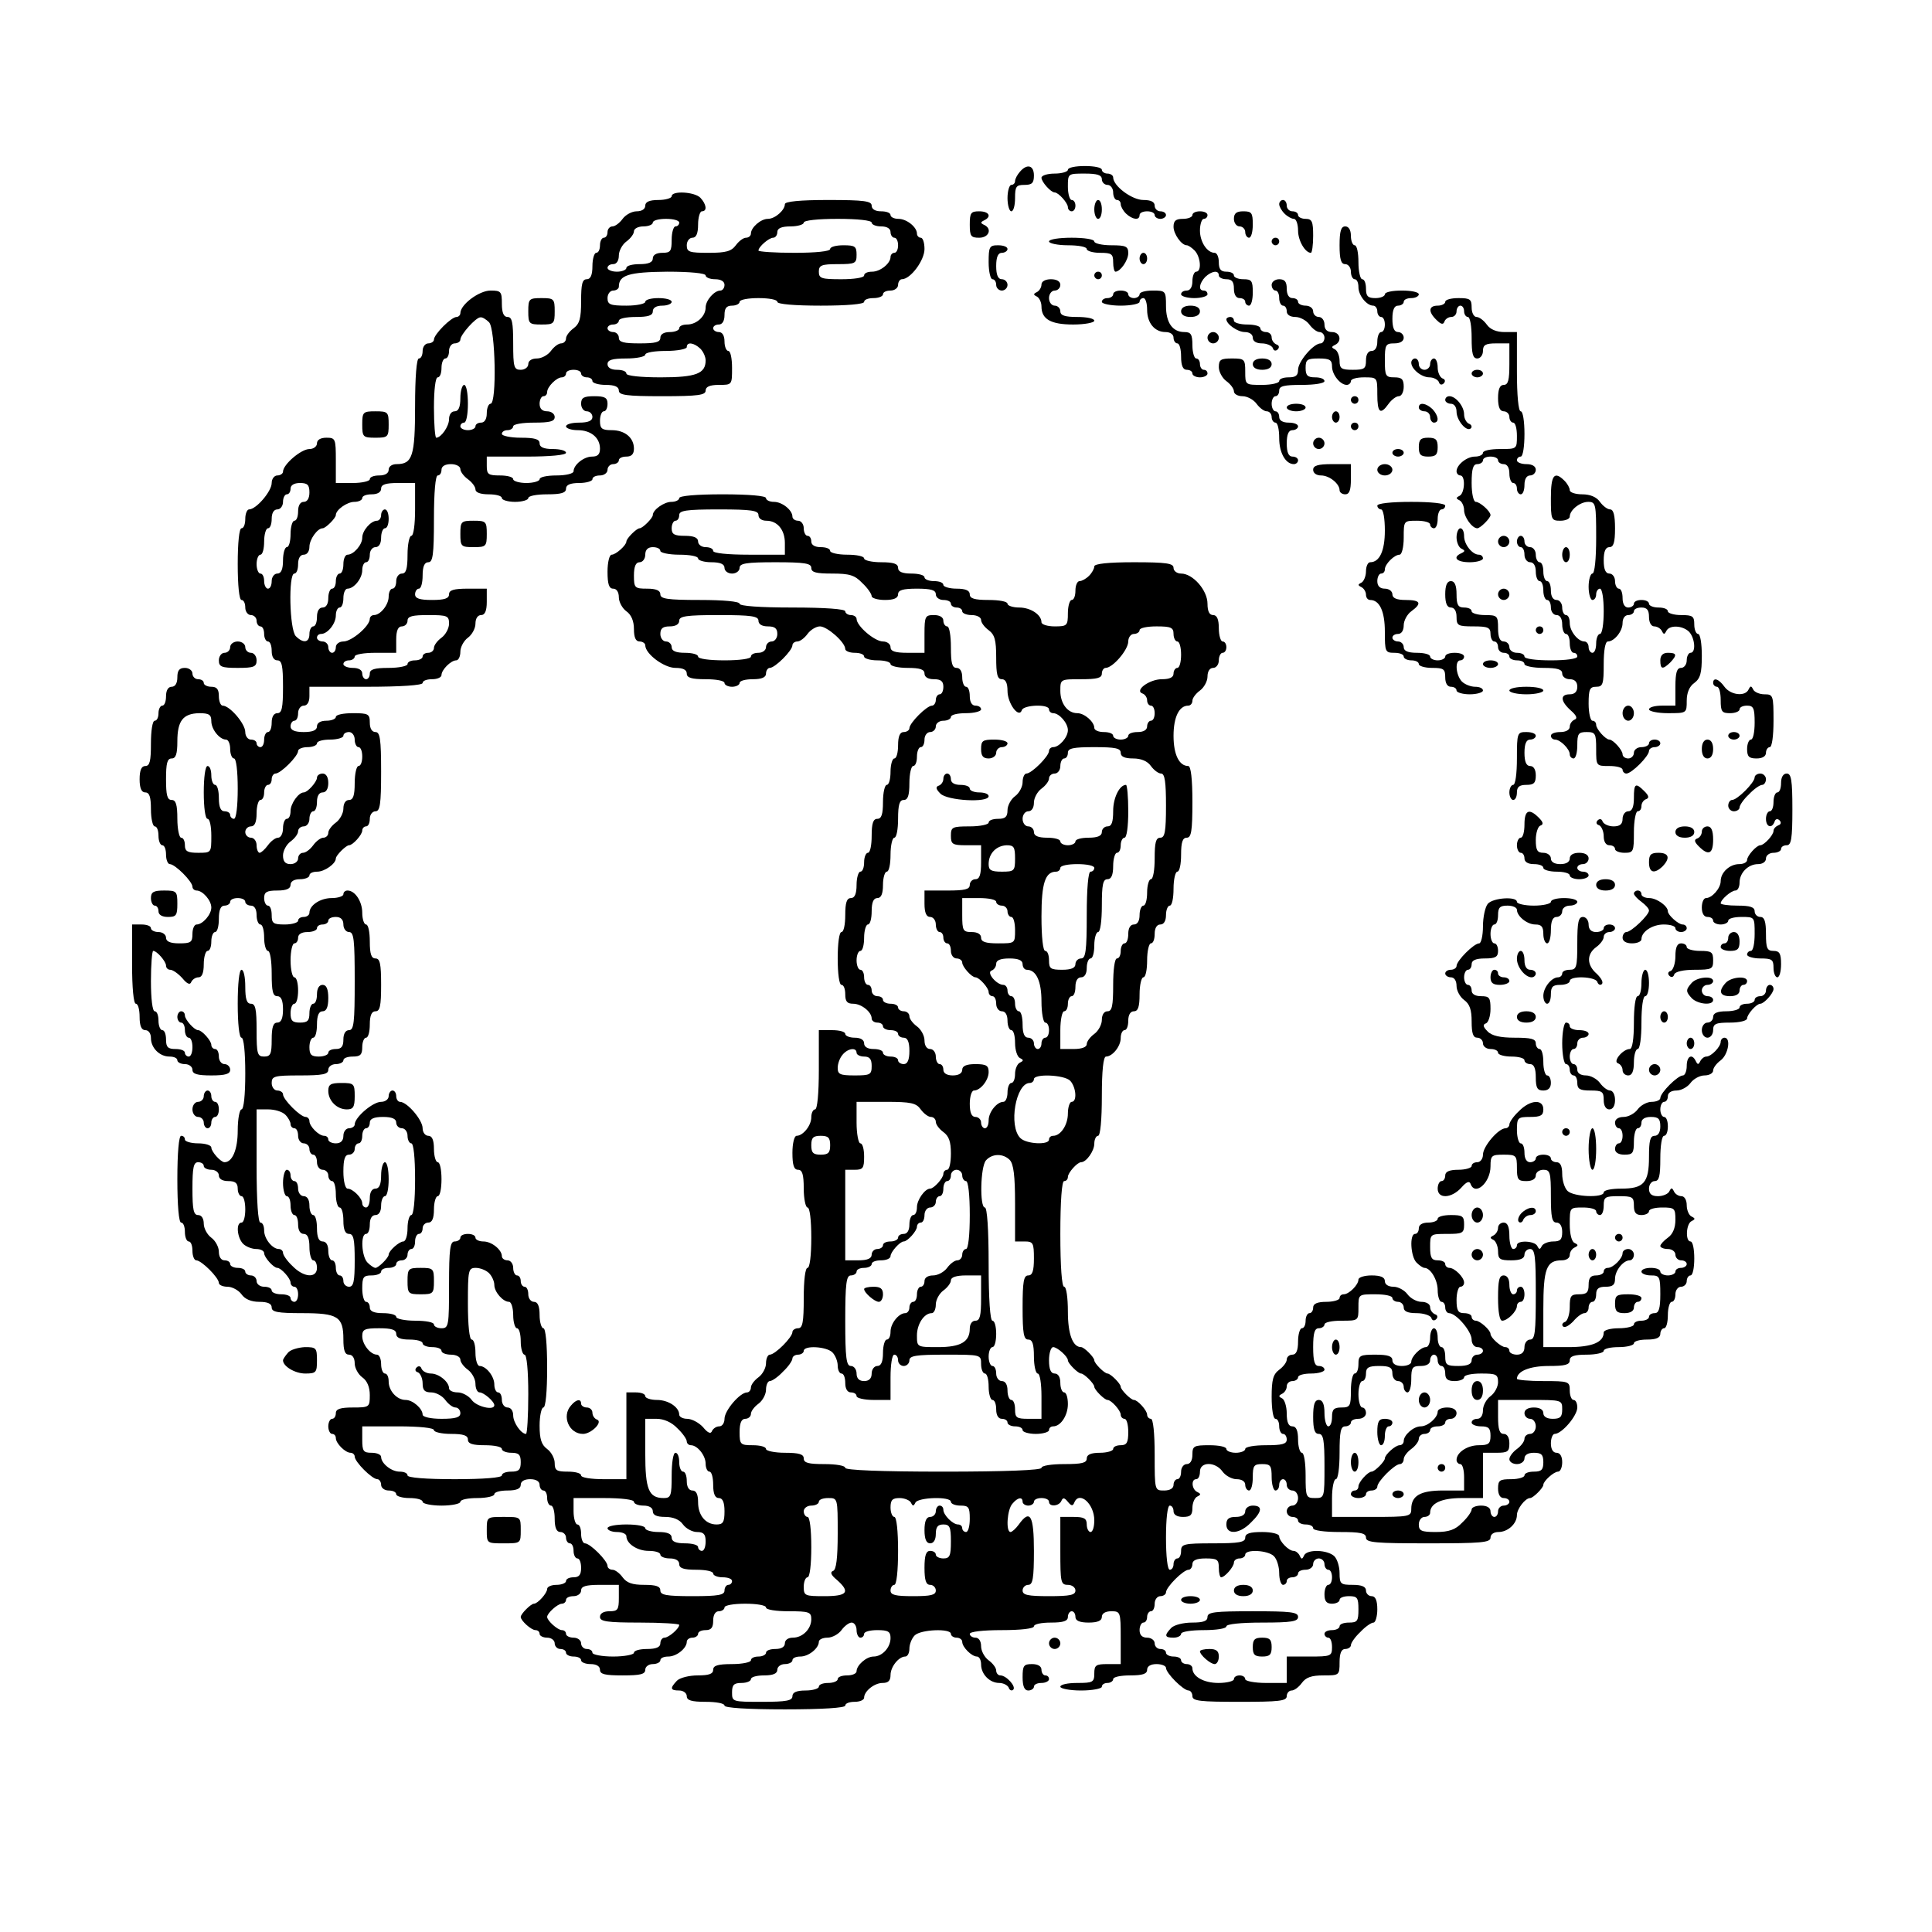<?xml version="1.0" standalone="no"?>
<!DOCTYPE svg PUBLIC "-//W3C//DTD SVG 20010904//EN"
 "http://www.w3.org/TR/2001/REC-SVG-20010904/DTD/svg10.dtd">
<svg version="1.0" xmlns="http://www.w3.org/2000/svg"
 width="512pt" height="512pt" viewBox="0 0 512 512"
 preserveAspectRatio="xMidYMid meet">
<g transform="translate(0,512) scale(0.1,-0.1)"
fill="#000000" stroke="none">
<path d="M2703 4665 c-7 -8 -13 -19 -13 -25 0 -5 -4 -10 -10 -10 -5 0 -10 -16
-10 -35 0 -19 5 -35 10 -35 6 0 10 16 10 35 0 31 3 35 25 35 20 0 25 5 25 25
0 27 -18 32 -37 10z"/>
<path d="M2830 4670 c0 -5 -16 -10 -35 -10 -19 0 -35 -5 -35 -11 0 -11 25 -39
35 -39 10 0 35 -28 35 -39 0 -6 5 -11 10 -11 6 0 10 7 10 15 0 8 -4 15 -10 15
-5 0 -10 16 -10 35 0 35 0 35 45 35 33 0 45 -4 45 -15 0 -8 7 -15 15 -15 8 0
15 -9 15 -20 0 -11 5 -20 10 -20 6 0 10 -5 10 -11 0 -6 6 -17 14 -25 17 -16
36 -19 36 -4 0 6 9 10 20 10 11 0 20 -4 20 -10 0 -5 7 -10 15 -10 8 0 15 5 15
10 0 6 -7 10 -15 10 -8 0 -15 7 -15 15 0 10 -10 15 -30 15 -30 0 -80 37 -80
60 0 5 -7 10 -15 10 -8 0 -15 5 -15 10 0 6 -20 10 -45 10 -25 0 -45 -4 -45
-10z"/>
<path d="M1780 4600 c0 -5 -16 -10 -35 -10 -24 0 -35 -5 -35 -15 0 -9 -9 -15
-23 -15 -12 0 -29 -9 -37 -20 -8 -11 -20 -20 -27 -20 -7 0 -13 -7 -13 -15 0
-8 -4 -15 -10 -15 -5 0 -10 -9 -10 -20 0 -11 -4 -20 -10 -20 -5 0 -10 -16 -10
-35 0 -24 -5 -35 -15 -35 -12 0 -15 -13 -15 -58 0 -46 -4 -60 -20 -72 -11 -8
-20 -20 -20 -27 0 -7 -6 -13 -13 -13 -7 0 -19 -9 -27 -20 -8 -11 -25 -20 -37
-20 -14 0 -23 -6 -23 -15 0 -8 -9 -15 -20 -15 -18 0 -20 7 -20 70 0 56 -3 70
-15 70 -10 0 -15 11 -15 35 0 32 -2 35 -30 35 -30 0 -80 -37 -80 -60 0 -5 -5
-10 -10 -10 -14 0 -60 -46 -60 -60 0 -5 -7 -10 -15 -10 -8 0 -15 -9 -15 -20 0
-11 -4 -20 -10 -20 -6 0 -10 -49 -10 -126 0 -133 -7 -154 -49 -154 -12 0 -21
-6 -21 -15 0 -9 -9 -15 -25 -15 -14 0 -25 -4 -25 -10 0 -5 -20 -10 -45 -10
l-45 0 0 60 c0 57 -1 60 -25 60 -16 0 -25 -6 -25 -15 0 -8 -9 -15 -20 -15 -22
0 -70 -41 -70 -60 0 -5 -7 -10 -15 -10 -8 0 -15 -9 -15 -20 0 -22 -41 -70 -60
-70 -5 0 -10 -11 -10 -25 0 -14 -4 -25 -10 -25 -6 0 -10 -38 -10 -95 0 -57 4
-95 10 -95 6 0 10 -9 10 -20 0 -11 7 -20 15 -20 8 0 15 -7 15 -15 0 -8 5 -15
10 -15 6 0 10 -9 10 -20 0 -11 5 -20 10 -20 6 0 10 -11 10 -25 0 -16 6 -25 15
-25 12 0 15 -14 15 -70 0 -56 -3 -70 -15 -70 -9 0 -15 -9 -15 -25 0 -14 -4
-25 -10 -25 -5 0 -10 -9 -10 -20 0 -11 -4 -20 -10 -20 -5 0 -10 5 -10 10 0 6
-7 10 -15 10 -8 0 -15 9 -15 20 0 22 -41 70 -60 70 -5 0 -10 11 -10 25 0 18
-5 25 -20 25 -11 0 -20 5 -20 10 0 6 -7 10 -15 10 -8 0 -15 7 -15 15 0 8 -9
15 -20 15 -15 0 -20 -7 -20 -25 0 -16 -6 -25 -15 -25 -9 0 -15 -9 -15 -25 0
-14 -4 -25 -10 -25 -5 0 -10 -9 -10 -20 0 -11 -4 -20 -10 -20 -6 0 -10 -27
-10 -60 0 -47 -3 -60 -15 -60 -10 0 -15 -11 -15 -35 0 -24 5 -35 15 -35 11 0
15 -12 15 -45 0 -25 5 -45 10 -45 6 0 10 -11 10 -25 0 -14 5 -25 10 -25 6 0
10 -11 10 -25 0 -14 5 -25 10 -25 14 0 60 -46 60 -60 0 -5 5 -10 11 -10 16 0
39 -26 39 -45 0 -19 -23 -45 -39 -45 -6 0 -11 -11 -11 -25 0 -22 -4 -25 -35
-25 -24 0 -35 5 -35 15 0 8 -9 15 -20 15 -11 0 -20 5 -20 10 0 6 -11 10 -25
10 l-25 0 0 -105 c0 -63 4 -105 10 -105 6 0 10 -16 10 -35 0 -24 5 -35 15 -35
9 0 15 -9 15 -21 0 -26 23 -49 49 -49 12 0 21 -4 21 -10 0 -5 9 -10 20 -10 11
0 20 -7 20 -15 0 -11 12 -15 50 -15 38 0 50 4 50 15 0 8 -7 15 -15 15 -8 0
-15 9 -15 20 0 11 -4 20 -10 20 -5 0 -10 5 -10 11 0 11 -25 39 -35 39 -10 0
-35 28 -35 39 0 6 -4 11 -10 11 -5 0 -10 -7 -10 -15 0 -8 5 -15 10 -15 6 0 10
-9 10 -20 0 -11 5 -20 10 -20 6 0 10 -11 10 -25 0 -14 -4 -25 -10 -25 -5 0
-10 5 -10 10 0 6 -11 10 -25 10 -20 0 -25 5 -25 25 0 14 -4 25 -10 25 -5 0
-10 11 -10 25 0 14 -4 25 -10 25 -6 0 -10 33 -10 80 0 44 3 80 6 80 10 0 34
-28 34 -39 0 -6 5 -11 11 -11 7 0 21 -10 32 -22 13 -16 21 -19 24 -10 3 6 11
12 19 12 9 0 14 11 14 35 0 19 5 35 10 35 6 0 10 11 10 25 0 14 5 25 10 25 6
0 10 16 10 35 0 24 5 35 15 35 8 0 15 5 15 10 0 6 9 10 20 10 11 0 20 -4 20
-10 0 -5 7 -10 15 -10 9 0 15 -9 15 -25 0 -14 5 -25 10 -25 6 0 10 -16 10 -35
0 -19 5 -35 10 -35 6 0 10 -27 10 -60 0 -47 3 -60 15 -60 10 0 15 -11 15 -35
0 -24 -5 -35 -15 -35 -11 0 -15 -12 -15 -45 0 -38 -3 -45 -20 -45 -18 0 -20 7
-20 70 0 56 -3 70 -15 70 -11 0 -15 12 -15 45 0 25 -4 45 -10 45 -6 0 -10 -37
-10 -90 0 -53 4 -90 10 -90 6 0 10 -38 10 -95 0 -57 -4 -95 -10 -95 -5 0 -10
-25 -10 -56 0 -50 -14 -84 -35 -84 -10 0 -35 28 -35 39 0 6 -16 11 -35 11 -19
0 -35 5 -35 10 0 6 -4 10 -10 10 -6 0 -10 -45 -10 -115 0 -70 4 -115 10 -115
6 0 10 -11 10 -25 0 -14 5 -25 10 -25 6 0 10 -11 10 -25 0 -14 5 -25 10 -25
14 0 60 -46 60 -60 0 -5 10 -10 23 -10 12 0 29 -9 37 -20 9 -13 26 -20 47 -20
23 0 33 -5 33 -15 0 -12 16 -15 81 -15 94 0 109 -9 109 -69 0 -30 4 -41 15
-41 9 0 15 -9 15 -23 0 -12 9 -29 20 -37 13 -9 20 -26 20 -47 0 -32 -1 -33
-45 -33 -33 0 -45 -4 -45 -15 0 -8 -4 -15 -10 -15 -5 0 -10 -9 -10 -20 0 -11
5 -20 10 -20 6 0 10 -5 10 -11 0 -14 25 -39 39 -39 6 0 11 -5 11 -10 0 -14 46
-60 60 -60 5 0 10 -7 10 -15 0 -8 9 -15 20 -15 11 0 20 -4 20 -10 0 -5 16 -10
35 -10 19 0 35 -4 35 -10 0 -5 23 -10 50 -10 28 0 50 5 50 10 0 6 20 10 45 10
25 0 45 5 45 10 0 6 16 10 35 10 24 0 35 5 35 15 0 9 9 15 25 15 16 0 25 -6
25 -15 0 -8 5 -15 10 -15 6 0 10 -9 10 -20 0 -11 5 -20 10 -20 6 0 10 -16 10
-35 0 -24 5 -35 15 -35 8 0 15 -7 15 -15 0 -8 5 -15 10 -15 6 0 10 -9 10 -20
0 -11 5 -20 10 -20 6 0 10 -11 10 -25 0 -18 -5 -25 -20 -25 -11 0 -20 -4 -20
-10 0 -5 -11 -10 -25 -10 -14 0 -25 -5 -25 -11 0 -11 -25 -39 -35 -39 -8 0
-35 -27 -35 -35 0 -10 28 -35 39 -35 6 0 11 -4 11 -10 0 -5 9 -10 20 -10 11 0
20 -7 20 -15 0 -8 7 -15 15 -15 8 0 15 -4 15 -10 0 -5 9 -10 20 -10 11 0 20
-4 20 -10 0 -5 11 -10 25 -10 16 0 25 -6 25 -15 0 -12 13 -15 60 -15 47 0 60
3 60 15 0 8 9 15 20 15 11 0 20 5 20 10 0 6 9 10 21 10 22 0 49 22 49 39 0 6
7 11 15 11 8 0 15 5 15 10 0 6 9 10 20 10 15 0 20 7 20 25 0 16 6 25 15 25 8
0 15 5 15 10 0 6 25 10 55 10 30 0 55 -4 55 -10 0 -6 27 -10 60 -10 54 0 60
-2 60 -21 0 -26 -23 -49 -49 -49 -12 0 -21 -6 -21 -15 0 -9 -9 -15 -25 -15
-14 0 -25 -4 -25 -10 0 -5 -9 -10 -20 -10 -11 0 -20 -4 -20 -10 0 -5 -22 -10
-50 -10 -38 0 -50 -4 -50 -15 0 -11 -11 -15 -41 -15 -22 0 -47 -6 -55 -14 -19
-20 -18 -26 6 -26 11 0 20 -7 20 -15 0 -11 12 -15 50 -15 28 0 50 -4 50 -10 0
-6 60 -10 160 -10 100 0 160 4 160 10 0 6 11 10 25 10 14 0 25 5 25 11 0 17
27 39 49 39 15 0 21 6 21 21 0 22 22 49 39 49 6 0 11 9 11 21 0 11 6 27 14 35
16 16 96 19 96 4 0 -5 7 -10 15 -10 8 0 15 -5 15 -11 0 -14 25 -39 39 -39 6 0
11 -9 11 -21 0 -26 23 -49 48 -49 11 0 22 -6 25 -12 2 -7 8 -10 12 -6 9 8 -18
38 -34 38 -6 0 -11 6 -11 13 0 7 -9 19 -20 27 -11 8 -20 25 -20 37 0 14 -6 23
-15 23 -8 0 -15 5 -15 10 0 6 35 10 85 10 50 0 85 4 85 10 0 6 20 10 45 10 33
0 45 4 45 15 0 8 5 15 10 15 6 0 10 -7 10 -15 0 -10 11 -15 35 -15 24 0 35 5
35 15 0 9 9 15 25 15 24 0 25 -2 25 -70 l0 -70 -35 0 c-31 0 -35 -3 -35 -25 0
-23 -4 -25 -45 -25 -25 0 -45 -4 -45 -10 0 -5 25 -10 55 -10 30 0 55 5 55 10
0 6 7 10 15 10 8 0 15 5 15 10 0 6 20 10 45 10 33 0 45 4 45 15 0 9 9 15 25
15 14 0 25 -5 25 -10 0 -14 46 -60 60 -60 5 0 10 -7 10 -15 0 -13 21 -15 125
-15 104 0 125 2 125 15 0 8 6 15 13 15 7 0 19 9 27 20 11 15 26 20 57 20 42 0
43 0 43 35 0 24 5 35 15 35 8 0 15 5 15 10 0 6 11 22 25 35 13 14 29 25 35 25
5 0 10 16 10 35 0 24 -5 35 -15 35 -8 0 -15 7 -15 15 0 10 -11 15 -35 15 -32
0 -35 2 -35 31 0 17 -6 37 -14 45 -18 17 -72 19 -80 2 -5 -11 -7 -11 -12 0 -3
6 -10 12 -16 12 -13 0 -38 26 -38 39 0 6 -20 11 -45 11 -33 0 -45 -4 -45 -15
0 -12 -16 -15 -85 -15 -78 0 -85 -2 -85 -20 0 -11 -4 -20 -10 -20 -5 0 -10 -7
-10 -15 0 -8 -4 -15 -10 -15 -6 0 -10 35 -10 85 0 50 4 85 10 85 6 0 10 -7 10
-15 0 -9 9 -15 25 -15 20 0 25 5 25 24 0 13 6 27 13 30 10 5 10 7 0 12 -15 7
-17 34 -3 34 6 0 10 9 10 20 0 27 41 27 60 0 8 -11 25 -20 37 -20 14 0 23 -6
23 -15 0 -8 5 -15 10 -15 6 0 10 16 10 35 0 31 3 35 25 35 22 0 25 -4 25 -35
0 -19 5 -35 10 -35 6 0 10 7 10 15 0 8 5 15 10 15 6 0 10 -7 10 -15 0 -8 7
-15 15 -15 8 0 15 -9 15 -20 0 -11 -7 -20 -15 -20 -8 0 -15 -7 -15 -15 0 -8 7
-15 15 -15 8 0 15 -4 15 -10 0 -5 9 -10 20 -10 11 0 20 -4 20 -10 0 -6 30 -10
70 -10 56 0 70 -3 70 -15 0 -13 25 -15 165 -15 140 0 165 2 165 15 0 9 9 15
21 15 25 0 49 22 49 45 0 16 22 45 35 45 8 0 35 27 35 35 0 10 28 35 39 35 6
0 11 11 11 25 0 16 -6 25 -15 25 -9 0 -15 9 -15 25 0 14 5 25 10 25 19 0 60
48 60 70 0 11 -4 20 -10 20 -5 0 -10 11 -10 25 0 24 -2 25 -70 25 -38 0 -70 3
-70 6 0 20 34 34 84 34 43 0 56 3 56 15 0 11 12 15 45 15 25 0 45 5 45 10 0 6
18 10 40 10 22 0 40 5 40 10 0 6 16 10 35 10 24 0 35 5 35 15 0 8 5 15 10 15
6 0 10 16 10 35 0 19 5 35 10 35 6 0 10 9 10 20 0 11 7 20 15 20 8 0 15 7 15
15 0 8 5 15 10 15 6 0 10 20 10 45 0 25 -4 45 -10 45 -14 0 -12 47 3 54 10 5
10 7 0 12 -7 3 -13 17 -13 30 0 14 -6 24 -14 24 -8 0 -17 6 -20 13 -5 10 -7
10 -12 0 -3 -7 -17 -13 -30 -13 -17 0 -24 6 -24 20 0 11 7 20 15 20 12 0 15
13 15 60 0 33 4 60 10 60 6 0 10 11 10 25 0 14 -4 25 -10 25 -5 0 -10 9 -10
20 0 11 5 20 10 20 6 0 10 7 10 15 0 9 9 15 23 15 12 0 29 9 37 20 8 11 25 20
37 20 13 0 23 6 23 13 0 7 9 19 20 27 20 15 28 60 10 60 -5 0 -10 -5 -10 -11
0 -13 -25 -39 -38 -39 -6 0 -13 -6 -16 -12 -5 -10 -7 -10 -12 0 -10 21 -24 13
-24 -13 0 -14 -5 -25 -10 -25 -14 0 -60 -46 -60 -60 0 -5 -10 -10 -23 -10 -12
0 -29 -9 -37 -20 -8 -11 -25 -20 -37 -20 -14 0 -23 -6 -23 -15 0 -8 5 -15 10
-15 6 0 10 -9 10 -20 0 -11 -4 -20 -10 -20 -5 0 -10 -7 -10 -15 0 -9 9 -15 25
-15 22 0 25 4 25 35 0 19 5 35 10 35 6 0 10 7 10 15 0 9 9 15 25 15 20 0 25
-5 25 -25 0 -16 -6 -25 -15 -25 -12 0 -15 -13 -15 -56 0 -69 -14 -84 -74 -84
-25 0 -46 -4 -46 -10 0 -15 -80 -12 -96 4 -8 8 -14 28 -14 45 0 21 -5 31 -15
31 -8 0 -15 5 -15 10 0 6 -9 10 -20 10 -11 0 -20 -4 -20 -10 0 -5 -7 -10 -15
-10 -9 0 -15 9 -15 25 0 14 -4 25 -10 25 -5 0 -10 16 -10 35 0 33 2 35 35 35
28 0 35 4 35 20 0 28 -35 26 -65 -5 -14 -13 -25 -29 -25 -35 0 -5 -5 -10 -10
-10 -19 0 -60 -48 -60 -70 0 -11 -7 -20 -15 -20 -8 0 -15 -4 -15 -10 0 -5 -16
-10 -35 -10 -24 0 -35 -5 -35 -15 0 -8 -4 -15 -10 -15 -5 0 -10 -9 -10 -20 0
-28 37 -26 63 3 13 15 21 18 24 10 12 -34 53 3 53 46 0 29 3 31 35 31 33 0 35
-2 35 -35 0 -31 3 -35 25 -35 16 0 25 6 25 15 0 8 9 15 20 15 18 0 20 -7 20
-70 0 -56 3 -70 15 -70 9 0 15 -9 15 -25 0 -20 -5 -25 -24 -25 -13 0 -27 -6
-30 -12 -5 -10 -7 -10 -12 0 -7 14 -54 16 -54 2 0 -5 -4 -10 -10 -10 -5 0 -10
16 -10 35 0 24 -5 35 -15 35 -8 0 -15 -6 -15 -14 0 -8 -6 -17 -12 -20 -10 -5
-10 -7 0 -12 6 -3 12 -17 12 -30 0 -21 5 -24 35 -24 24 0 35 5 35 15 0 8 7 15
15 15 13 0 15 -20 15 -120 0 -100 -2 -120 -15 -120 -8 0 -15 -9 -15 -20 0 -13
-7 -20 -20 -20 -11 0 -20 5 -20 10 0 6 -5 10 -11 10 -11 0 -39 25 -39 35 0 10
-28 35 -39 35 -6 0 -11 5 -11 10 0 6 -9 10 -20 10 -16 0 -20 7 -20 35 0 19 5
35 10 35 6 0 10 5 10 11 0 14 -25 39 -39 39 -6 0 -11 5 -11 10 0 6 -9 10 -20
10 -16 0 -20 7 -20 35 0 35 0 35 45 35 41 0 45 2 45 25 0 22 -4 25 -35 25 -19
0 -35 -4 -35 -10 0 -5 -11 -10 -25 -10 -16 0 -25 -6 -25 -15 0 -8 -4 -15 -10
-15 -15 0 -12 -60 4 -76 8 -8 17 -14 21 -14 16 0 35 -32 35 -59 0 -17 5 -31
10 -31 6 0 10 -7 10 -15 0 -8 5 -15 10 -15 19 0 60 -48 60 -70 0 -11 7 -20 15
-20 8 0 15 -4 15 -10 0 -5 -7 -10 -15 -10 -8 0 -15 -7 -15 -15 0 -10 -11 -15
-35 -15 -31 0 -35 3 -35 25 0 14 -4 25 -10 25 -5 0 -10 11 -10 25 0 14 -4 25
-10 25 -5 0 -10 -11 -10 -25 0 -14 -5 -25 -11 -25 -14 0 -39 -25 -39 -39 0 -6
-11 -11 -25 -11 -16 0 -25 6 -25 15 0 11 -12 15 -45 15 -41 0 -45 -2 -45 -25
0 -14 -4 -25 -10 -25 -5 0 -10 -20 -10 -45 0 -41 -2 -45 -25 -45 -20 0 -25 -5
-25 -25 0 -14 -4 -25 -10 -25 -5 0 -10 16 -10 35 0 24 -5 35 -15 35 -11 0 -15
-12 -15 -45 0 -33 4 -45 15 -45 12 0 15 -16 15 -85 0 -84 0 -85 -25 -85 -24 0
-25 3 -25 60 0 33 -4 60 -10 60 -5 0 -10 16 -10 35 0 24 -5 35 -15 35 -10 0
-15 10 -15 34 0 19 -6 37 -12 40 -10 5 -10 7 -1 12 7 3 13 12 13 20 0 8 7 14
15 14 8 0 15 5 15 10 0 6 16 10 35 10 19 0 35 5 35 10 0 6 -7 10 -15 10 -11 0
-15 12 -15 50 0 38 4 50 15 50 8 0 15 5 15 10 0 6 20 10 45 10 45 0 45 0 45
35 0 35 0 35 45 35 25 0 45 -4 45 -10 0 -5 7 -10 15 -10 8 0 15 -7 15 -15 0
-10 10 -15 34 -15 19 0 36 -6 39 -12 2 -8 8 -9 13 -4 5 5 4 11 -3 13 -7 3 -13
11 -13 19 0 8 -10 14 -23 14 -12 0 -29 9 -37 20 -8 11 -25 20 -37 20 -14 0
-23 6 -23 15 0 10 -11 15 -35 15 -19 0 -35 -5 -35 -11 0 -14 -25 -39 -39 -39
-6 0 -11 -4 -11 -10 0 -5 -16 -10 -35 -10 -24 0 -35 -5 -35 -15 0 -8 -4 -15
-10 -15 -5 0 -10 -9 -10 -20 0 -11 -4 -20 -10 -20 -5 0 -10 -16 -10 -35 0 -24
-5 -35 -15 -35 -8 0 -15 -6 -15 -13 0 -7 -9 -19 -20 -27 -16 -12 -20 -26 -20
-72 0 -32 4 -58 10 -58 6 0 10 -9 10 -20 0 -11 5 -20 10 -20 6 0 10 -7 10 -15
0 -12 -13 -15 -55 -15 -30 0 -55 -4 -55 -10 0 -5 -11 -10 -25 -10 -14 0 -25 5
-25 10 0 6 -20 10 -45 10 -41 0 -45 -2 -45 -25 0 -16 -6 -25 -15 -25 -8 0 -15
-9 -15 -20 0 -11 -4 -20 -10 -20 -5 0 -10 -7 -10 -15 0 -9 -9 -15 -25 -15 -25
0 -25 0 -25 95 0 57 -4 95 -10 95 -5 0 -10 5 -10 11 0 11 -25 39 -35 39 -8 0
-35 27 -35 35 0 8 -27 35 -35 35 -8 0 -35 27 -35 35 0 8 -27 35 -35 35 -22 0
-35 34 -35 94 0 37 -4 66 -10 66 -6 0 -10 53 -10 140 0 87 4 140 10 140 6 0
10 5 10 11 0 11 25 39 35 39 14 0 35 30 35 49 0 12 5 21 10 21 6 0 10 42 10
105 0 68 4 105 11 105 17 0 39 27 39 49 0 12 5 21 10 21 6 0 10 11 10 25 0 16
6 25 15 25 11 0 15 12 15 45 0 25 5 45 10 45 6 0 10 20 10 45 0 25 5 45 10 45
6 0 10 11 10 25 0 16 6 25 15 25 9 0 15 9 15 25 0 14 5 25 10 25 6 0 10 20 10
45 0 25 5 45 10 45 6 0 10 20 10 45 0 33 4 45 15 45 12 0 15 17 15 95 0 61 -4
95 -11 95 -24 0 -39 30 -39 80 0 50 15 80 39 80 6 0 11 6 11 13 0 7 9 19 20
27 11 8 20 25 20 37 0 14 6 23 15 23 8 0 15 9 15 20 0 11 5 20 10 20 6 0 10 7
10 15 0 8 -4 15 -10 15 -5 0 -10 16 -10 35 0 24 -5 35 -15 35 -10 0 -15 10
-15 30 0 36 -39 80 -70 80 -11 0 -20 7 -20 15 0 12 -18 15 -105 15 -68 0 -105
-4 -105 -11 0 -6 -6 -17 -14 -25 -8 -8 -19 -14 -25 -14 -6 0 -11 -11 -11 -25
0 -14 -4 -25 -10 -25 -5 0 -10 -16 -10 -35 0 -33 -2 -35 -35 -35 -19 0 -35 5
-35 11 0 20 -29 39 -59 39 -17 0 -31 5 -31 10 0 6 -22 10 -50 10 -38 0 -50 4
-50 15 0 10 -11 15 -35 15 -19 0 -35 5 -35 10 0 6 -11 10 -25 10 -14 0 -25 5
-25 10 0 6 -16 10 -35 10 -24 0 -35 5 -35 15 0 11 -12 15 -45 15 -25 0 -45 5
-45 10 0 6 -20 10 -45 10 -25 0 -45 5 -45 10 0 6 -11 10 -25 10 -16 0 -25 6
-25 15 0 8 -4 15 -10 15 -5 0 -10 9 -10 20 0 11 -7 20 -15 20 -8 0 -15 5 -15
11 0 17 -27 39 -49 39 -12 0 -21 5 -21 10 0 6 -45 10 -115 10 -70 0 -115 -4
-115 -10 0 -5 -9 -10 -21 -10 -19 0 -49 -21 -49 -35 0 -8 -27 -35 -35 -35 -8
0 -35 -27 -35 -35 0 -10 -28 -35 -39 -35 -6 0 -11 -20 -11 -45 0 -33 4 -45 15
-45 9 0 15 -9 15 -23 0 -12 9 -29 20 -37 13 -9 20 -26 20 -47 0 -23 5 -33 15
-33 8 0 15 -5 15 -10 0 -23 50 -60 80 -60 20 0 30 -5 30 -15 0 -11 12 -15 50
-15 28 0 50 -4 50 -10 0 -5 9 -10 20 -10 11 0 20 5 20 10 0 6 16 10 35 10 24
0 35 5 35 15 0 8 5 15 10 15 14 0 60 46 60 60 0 5 6 10 13 10 7 0 19 9 27 20
8 11 23 20 33 20 19 0 67 -42 67 -60 0 -5 11 -10 25 -10 14 0 25 -4 25 -10 0
-5 16 -10 35 -10 19 0 35 -4 35 -10 0 -5 20 -10 45 -10 33 0 45 -4 45 -15 0
-9 9 -15 25 -15 18 0 25 -5 25 -20 0 -11 -4 -20 -10 -20 -5 0 -10 -7 -10 -15
0 -8 -5 -15 -10 -15 -14 0 -60 -46 -60 -60 0 -5 -7 -10 -15 -10 -10 0 -15 -11
-15 -35 0 -19 -4 -35 -10 -35 -5 0 -10 -16 -10 -35 0 -19 -4 -35 -10 -35 -5 0
-10 -20 -10 -45 0 -33 -4 -45 -15 -45 -11 0 -15 -12 -15 -45 0 -25 -4 -45 -10
-45 -5 0 -10 -11 -10 -25 0 -14 -4 -25 -10 -25 -5 0 -10 -16 -10 -35 0 -24 -5
-35 -15 -35 -11 0 -15 -12 -15 -45 0 -25 -4 -45 -10 -45 -6 0 -10 -30 -10 -70
0 -40 4 -70 10 -70 6 0 10 -11 10 -25 0 -19 5 -25 21 -25 22 0 49 -22 49 -39
0 -6 7 -11 15 -11 8 0 15 -4 15 -10 0 -5 9 -10 20 -10 11 0 20 -4 20 -10 0 -5
7 -10 15 -10 10 0 15 -11 15 -35 0 -24 -5 -35 -15 -35 -8 0 -15 5 -15 10 0 6
-9 10 -20 10 -11 0 -20 5 -20 10 0 6 -11 10 -25 10 -16 0 -25 6 -25 15 0 9 -9
15 -25 15 -14 0 -25 5 -25 10 0 6 -16 10 -35 10 l-35 0 0 -105 c0 -63 -4 -105
-10 -105 -5 0 -10 -9 -10 -21 0 -22 -22 -49 -39 -49 -6 0 -11 -20 -11 -45 0
-33 4 -45 15 -45 11 0 15 -12 15 -50 0 -27 5 -50 10 -50 6 0 10 -33 10 -80 0
-47 -4 -80 -10 -80 -6 0 -10 -33 -10 -80 0 -64 -3 -80 -15 -80 -8 0 -15 -5
-15 -10 0 -14 -46 -60 -60 -60 -5 0 -10 -10 -10 -23 0 -12 -9 -29 -20 -37 -11
-8 -20 -20 -20 -27 0 -7 -5 -13 -10 -13 -19 0 -60 -48 -60 -70 0 -11 -6 -20
-14 -20 -8 0 -16 -6 -19 -12 -3 -9 -11 -6 -24 10 -11 12 -30 22 -42 22 -11 0
-21 5 -21 11 0 20 -29 39 -59 39 -17 0 -31 5 -31 10 0 6 -11 10 -25 10 l-25 0
0 -115 0 -115 -60 0 c-33 0 -60 4 -60 10 0 6 -16 10 -35 10 -30 0 -35 3 -35
23 0 12 -9 29 -20 37 -15 11 -20 26 -20 62 0 26 5 48 10 48 6 0 10 42 10 105
0 63 -4 105 -10 105 -5 0 -10 16 -10 35 0 24 -5 35 -15 35 -8 0 -15 9 -15 20
0 11 -4 20 -10 20 -5 0 -10 7 -10 15 0 8 -4 15 -10 15 -5 0 -10 9 -10 20 0 11
-7 20 -15 20 -8 0 -15 5 -15 11 0 17 -27 39 -49 39 -12 0 -21 5 -21 10 0 6 -9
10 -20 10 -11 0 -20 -4 -20 -10 0 -5 -7 -10 -15 -10 -12 0 -15 -19 -15 -115 0
-108 -1 -115 -20 -115 -11 0 -20 5 -20 10 0 6 -22 10 -50 10 -27 0 -50 5 -50
10 0 6 -16 10 -35 10 -24 0 -35 5 -35 15 0 8 -4 15 -10 15 -5 0 -10 16 -10 35
0 31 3 35 25 35 14 0 25 5 25 10 0 6 9 10 20 10 11 0 20 5 20 10 0 6 7 10 15
10 8 0 15 7 15 15 0 8 5 15 10 15 6 0 10 9 10 20 0 11 5 20 10 20 6 0 10 7 10
15 0 8 7 15 15 15 10 0 15 11 15 35 0 19 5 35 10 35 6 0 10 20 10 45 0 25 -4
45 -10 45 -5 0 -10 16 -10 35 0 24 -5 35 -15 35 -8 0 -15 9 -15 20 0 22 -41
70 -60 70 -5 0 -10 7 -10 15 0 8 -4 15 -10 15 -5 0 -10 -7 -10 -15 0 -8 -9
-15 -20 -15 -22 0 -70 -41 -70 -60 0 -5 -7 -10 -15 -10 -8 0 -15 -9 -15 -20 0
-13 -7 -20 -20 -20 -11 0 -20 5 -20 10 0 6 -5 10 -11 10 -14 0 -39 25 -39 39
0 6 -5 11 -10 11 -14 0 -60 46 -60 60 0 5 -7 10 -15 10 -8 0 -15 9 -15 20 0
18 7 20 75 20 60 0 75 3 75 15 0 8 9 15 20 15 11 0 20 5 20 10 0 6 11 10 25
10 20 0 25 5 25 25 0 14 5 25 10 25 6 0 10 16 10 35 0 24 5 35 15 35 12 0 15
14 15 70 0 56 -3 70 -15 70 -11 0 -15 12 -15 45 0 25 -4 45 -10 45 -5 0 -10
14 -10 31 0 30 -19 59 -39 59 -6 0 -11 -4 -11 -10 0 -5 -14 -10 -31 -10 -30 0
-59 -19 -59 -39 0 -6 -7 -11 -15 -11 -8 0 -15 -4 -15 -10 0 -5 -16 -10 -35
-10 -31 0 -35 3 -35 25 0 14 -4 25 -10 25 -5 0 -10 9 -10 20 0 16 7 20 35 20
24 0 35 5 35 15 0 9 9 15 25 15 14 0 25 5 25 10 0 6 9 10 21 10 19 0 49 21 49
35 0 8 27 35 35 35 10 0 35 28 35 39 0 6 5 11 10 11 6 0 10 9 10 20 0 11 7 20
15 20 12 0 15 18 15 105 0 87 -3 105 -15 105 -9 0 -15 9 -15 25 0 23 -4 25
-45 25 -25 0 -45 -4 -45 -10 0 -5 -11 -10 -25 -10 -16 0 -25 -6 -25 -15 0 -10
-11 -15 -35 -15 -24 0 -35 5 -35 15 0 8 5 15 10 15 6 0 10 9 10 20 0 11 7 20
15 20 9 0 15 9 15 25 l0 25 150 0 c93 0 150 4 150 10 0 6 11 10 25 10 14 0 25
5 25 11 0 14 25 39 39 39 6 0 11 10 11 23 0 12 9 29 20 37 11 8 20 25 20 37 0
14 6 23 15 23 10 0 15 11 15 35 l0 35 -50 0 c-38 0 -50 -4 -50 -15 0 -11 -12
-15 -45 -15 -33 0 -45 4 -45 15 0 8 5 15 10 15 6 0 10 16 10 35 0 24 5 35 15
35 12 0 15 19 15 115 0 70 4 115 10 115 6 0 10 7 10 15 0 9 9 15 25 15 14 0
25 -6 25 -13 0 -7 9 -19 20 -27 11 -8 20 -20 20 -27 0 -8 13 -13 35 -13 19 0
35 -4 35 -10 0 -5 16 -10 35 -10 19 0 35 5 35 10 0 6 23 10 50 10 38 0 50 4
50 15 0 10 11 15 35 15 19 0 35 5 35 10 0 6 9 10 20 10 11 0 20 7 20 15 0 8 7
15 15 15 8 0 15 5 15 10 0 6 9 10 20 10 14 0 20 7 20 21 0 29 -24 49 -59 49
-26 0 -31 4 -31 25 0 14 5 25 10 25 6 0 10 9 10 20 0 16 -7 20 -35 20 -28 0
-35 -4 -35 -20 0 -11 7 -20 15 -20 8 0 15 -7 15 -15 0 -10 -11 -15 -35 -15
-19 0 -35 -4 -35 -10 0 -5 14 -10 31 -10 35 0 59 -20 59 -49 0 -15 -6 -21 -21
-21 -22 0 -49 -22 -49 -39 0 -6 -20 -11 -45 -11 -25 0 -45 -4 -45 -10 0 -5
-16 -10 -35 -10 -19 0 -35 5 -35 10 0 6 -16 10 -35 10 -31 0 -35 3 -35 25 l0
25 105 0 c63 0 105 4 105 10 0 6 -16 10 -35 10 -24 0 -35 5 -35 15 0 11 -12
15 -50 15 -27 0 -50 5 -50 10 0 6 7 10 15 10 8 0 15 5 15 10 0 6 25 10 55 10
42 0 55 3 55 15 0 8 -9 15 -20 15 -13 0 -20 7 -20 20 0 11 5 20 10 20 6 0 10
5 10 11 0 14 25 39 39 39 6 0 11 5 11 10 0 6 9 10 20 10 11 0 20 -4 20 -10 0
-5 7 -10 15 -10 8 0 15 -4 15 -10 0 -5 16 -10 35 -10 24 0 35 -5 35 -15 0 -12
19 -15 115 -15 96 0 115 3 115 15 0 10 11 15 35 15 35 0 35 0 35 45 0 25 -4
45 -10 45 -5 0 -10 11 -10 25 0 16 -6 25 -15 25 -8 0 -15 5 -15 10 0 6 7 10
15 10 9 0 15 9 15 25 0 18 5 25 20 25 11 0 20 5 20 10 0 6 23 10 50 10 28 0
50 -4 50 -10 0 -6 45 -10 115 -10 70 0 115 4 115 10 0 6 11 10 25 10 14 0 25
5 25 10 0 6 9 10 20 10 11 0 20 7 20 15 0 8 5 15 10 15 23 0 60 50 60 80 0 16
-4 30 -10 30 -5 0 -10 5 -10 11 0 17 -27 39 -49 39 -12 0 -21 5 -21 10 0 6
-11 10 -25 10 -16 0 -25 6 -25 15 0 12 -19 15 -115 15 -75 0 -115 -4 -115 -11
0 -16 -26 -39 -45 -39 -19 0 -45 -23 -45 -39 0 -6 -6 -11 -13 -11 -7 0 -19 -9
-27 -20 -12 -16 -26 -20 -72 -20 -51 0 -58 2 -58 20 0 11 7 20 15 20 10 0 15
11 15 35 0 19 5 35 10 35 15 0 12 19 -4 36 -16 16 -76 19 -76 4z m20 -70 c0
-5 -4 -10 -10 -10 -5 0 -10 -16 -10 -35 0 -31 -3 -35 -25 -35 -16 0 -25 -6
-25 -15 0 -10 -11 -15 -35 -15 -19 0 -35 -4 -35 -10 0 -5 -11 -10 -25 -10 -14
0 -25 5 -25 10 0 6 7 10 15 10 9 0 15 9 15 23 0 12 9 29 20 37 11 8 20 20 20
27 0 7 11 13 25 13 14 0 25 5 25 10 0 6 16 10 35 10 19 0 35 -4 35 -10z m510
0 c0 -5 11 -10 25 -10 16 0 25 -6 25 -15 0 -8 5 -15 10 -15 6 0 10 -9 10 -20
0 -11 -4 -20 -10 -20 -5 0 -10 -5 -10 -11 0 -17 -27 -39 -49 -39 -12 0 -21 -4
-21 -10 0 -6 -27 -10 -60 -10 -53 0 -60 2 -60 20 0 17 7 20 50 20 47 0 50 2
50 25 0 22 -4 25 -35 25 -19 0 -35 -4 -35 -10 0 -6 -38 -10 -95 -10 -52 0 -95
3 -95 6 0 10 28 34 39 34 6 0 11 7 11 15 0 10 11 15 35 15 19 0 35 5 35 10 0
6 37 10 90 10 53 0 90 -4 90 -10z m-440 -140 c0 -5 11 -10 25 -10 16 0 25 -6
25 -15 0 -8 -5 -15 -11 -15 -16 0 -39 -26 -39 -45 0 -23 -24 -45 -49 -45 -12
0 -21 -4 -21 -10 0 -5 -11 -10 -25 -10 -16 0 -25 -6 -25 -15 0 -12 -13 -15
-55 -15 -42 0 -55 3 -55 15 0 8 -7 15 -15 15 -8 0 -15 5 -15 10 0 6 7 10 15
10 8 0 15 5 15 10 0 6 20 10 45 10 33 0 45 4 45 15 0 9 9 15 25 15 14 0 25 5
25 10 0 6 -16 10 -35 10 -19 0 -35 -4 -35 -10 0 -5 -22 -10 -50 -10 -43 0 -50
3 -50 20 0 11 7 20 15 20 8 0 15 5 15 10 0 31 26 39 128 40 61 0 102 -4 102
-10z m-574 -124 c17 -17 21 -216 4 -216 -5 0 -10 -11 -10 -25 0 -16 -6 -25
-15 -25 -8 0 -15 -4 -15 -10 0 -5 -9 -10 -20 -10 -11 0 -20 5 -20 10 0 6 5 10
10 10 6 0 10 23 10 50 0 28 -4 50 -10 50 -5 0 -10 -16 -10 -35 0 -24 -5 -35
-15 -35 -9 0 -15 -9 -15 -21 0 -19 -21 -49 -34 -49 -3 0 -6 36 -6 80 0 47 4
80 10 80 6 0 10 11 10 25 0 14 5 25 10 25 6 0 10 9 10 20 0 11 7 20 15 20 8 0
15 5 15 10 0 13 41 59 53 59 5 1 15 -5 23 -13z m560 -70 c8 -8 14 -22 14 -31
0 -35 -25 -45 -119 -45 -54 0 -91 4 -91 10 0 6 -11 10 -25 10 -16 0 -25 6 -25
15 0 11 12 15 50 15 28 0 50 5 50 10 0 6 25 10 55 10 30 0 55 5 55 10 0 15 19
12 36 -4z m-1036 -381 c0 -16 -6 -25 -15 -25 -9 0 -15 -9 -15 -25 0 -14 -4
-25 -10 -25 -5 0 -10 -16 -10 -35 0 -19 -4 -35 -10 -35 -5 0 -10 -16 -10 -35
0 -24 -5 -35 -15 -35 -8 0 -15 -9 -15 -20 0 -11 -4 -20 -10 -20 -5 0 -10 9
-10 20 0 11 -4 20 -10 20 -5 0 -10 11 -10 25 0 14 5 25 10 25 6 0 10 16 10 35
0 19 5 35 10 35 6 0 10 11 10 25 0 16 6 25 15 25 8 0 15 9 15 20 0 11 5 20 10
20 6 0 10 7 10 15 0 9 9 15 25 15 20 0 25 -5 25 -25z m280 -45 c0 -40 -4 -70
-10 -70 -5 0 -10 -22 -10 -50 0 -38 -4 -50 -15 -50 -8 0 -15 -9 -15 -20 0 -11
-4 -20 -10 -20 -5 0 -10 -9 -10 -21 0 -22 -22 -49 -39 -49 -6 0 -11 -5 -11
-10 0 -19 -48 -60 -70 -60 -11 0 -20 -7 -20 -15 0 -8 -4 -15 -10 -15 -5 0 -10
7 -10 15 0 8 -7 15 -15 15 -8 0 -15 5 -15 10 0 6 5 10 11 10 17 0 39 27 39 49
0 12 5 21 10 21 6 0 10 11 10 25 0 14 5 25 11 25 17 0 39 27 39 49 0 12 5 21
10 21 6 0 10 9 10 20 0 11 7 20 15 20 9 0 15 9 15 25 0 14 5 25 10 25 6 0 10
11 10 25 0 14 -4 25 -10 25 -5 0 -10 -7 -10 -15 0 -8 -5 -15 -11 -15 -16 0
-39 -26 -39 -45 0 -19 -23 -45 -39 -45 -6 0 -11 -11 -11 -25 0 -14 -4 -25 -10
-25 -5 0 -10 -9 -10 -20 0 -11 -4 -20 -10 -20 -5 0 -10 -11 -10 -25 0 -16 -6
-25 -15 -25 -9 0 -15 -9 -15 -25 0 -14 -4 -25 -10 -25 -5 0 -10 -9 -10 -20 0
-23 -16 -26 -36 -6 -17 17 -20 166 -4 166 6 0 10 11 10 25 0 16 6 25 15 25 9
0 15 9 15 21 0 19 21 49 35 49 8 0 35 27 35 35 0 14 30 35 49 35 12 0 21 5 21
10 0 6 11 10 25 10 16 0 25 6 25 15 0 11 12 15 45 15 l45 0 0 -70z m910 -15
c0 -9 9 -15 21 -15 29 0 49 -24 49 -59 l0 -31 -95 0 c-57 0 -95 4 -95 10 0 6
-9 10 -20 10 -11 0 -20 7 -20 15 0 10 -11 15 -35 15 -28 0 -35 4 -35 20 0 11
5 20 10 20 6 0 10 7 10 15 0 12 18 15 105 15 87 0 105 -3 105 -15z m-260 -95
c0 -5 23 -10 50 -10 28 0 50 -4 50 -10 0 -5 16 -10 35 -10 24 0 35 -5 35 -15
0 -8 9 -15 20 -15 11 0 20 7 20 15 0 12 17 15 95 15 78 0 95 -3 95 -15 0 -12
13 -15 55 -15 46 0 60 -4 80 -25 14 -13 25 -29 25 -35 0 -5 16 -10 35 -10 24
0 35 5 35 15 0 11 12 15 50 15 38 0 50 -4 50 -15 0 -8 9 -15 20 -15 11 0 20
-4 20 -10 0 -5 7 -10 15 -10 8 0 15 -4 15 -10 0 -5 11 -10 25 -10 14 0 25 -6
25 -13 0 -7 9 -19 20 -27 16 -12 20 -26 20 -72 0 -45 3 -58 15 -58 10 0 15
-10 15 -31 0 -33 30 -74 38 -51 4 14 72 17 72 2 0 -5 5 -10 11 -10 16 0 39
-26 39 -45 0 -19 -23 -45 -39 -45 -6 0 -11 -5 -11 -10 0 -14 -46 -60 -60 -60
-5 0 -10 -10 -10 -23 0 -12 -9 -29 -20 -37 -11 -8 -20 -25 -20 -37 0 -18 -6
-23 -25 -23 -14 0 -25 -4 -25 -10 0 -5 -22 -10 -50 -10 -47 0 -50 -2 -50 -25
0 -22 4 -25 40 -25 l40 0 0 -45 c0 -33 -4 -45 -15 -45 -8 0 -15 -7 -15 -15 0
-12 -13 -15 -60 -15 l-60 0 0 -35 c0 -24 5 -35 15 -35 8 0 15 -9 15 -20 0 -11
5 -20 10 -20 6 0 10 -7 10 -15 0 -8 5 -15 10 -15 6 0 10 -9 10 -20 0 -11 7
-20 15 -20 8 0 15 -5 15 -11 0 -11 25 -39 35 -39 10 0 35 -28 35 -39 0 -6 5
-11 10 -11 6 0 10 -9 10 -20 0 -11 7 -20 15 -20 9 0 15 -9 15 -25 0 -14 5 -25
10 -25 6 0 10 -15 10 -34 0 -19 6 -37 13 -40 10 -5 10 -7 0 -12 -7 -3 -13 -17
-13 -30 0 -13 -4 -24 -10 -24 -5 0 -10 -11 -10 -25 0 -14 -5 -25 -11 -25 -17
0 -39 -27 -39 -49 0 -12 -4 -21 -10 -21 -5 0 -10 7 -10 15 0 8 -7 15 -15 15
-10 0 -15 11 -15 35 0 19 5 35 11 35 17 0 39 27 39 49 0 17 -6 21 -35 21 -24
0 -35 -5 -35 -15 0 -9 -9 -15 -25 -15 -16 0 -25 6 -25 15 0 8 -4 15 -10 15 -5
0 -10 9 -10 20 0 11 -7 20 -15 20 -9 0 -15 9 -15 23 0 12 -9 29 -20 37 -11 8
-20 20 -20 27 0 7 -7 13 -15 13 -8 0 -15 5 -15 10 0 6 -9 10 -20 10 -11 0 -20
5 -20 10 0 6 -7 10 -15 10 -8 0 -15 7 -15 15 0 8 -4 15 -10 15 -5 0 -10 9 -10
20 0 11 -4 20 -10 20 -5 0 -10 11 -10 25 0 14 5 25 10 25 6 0 10 16 10 35 0
19 5 35 10 35 6 0 10 16 10 35 0 24 5 35 15 35 10 0 15 11 15 35 0 19 5 35 10
35 6 0 10 20 10 45 0 25 5 45 10 45 6 0 10 23 10 50 0 38 4 50 15 50 11 0 15
12 15 45 0 25 5 45 10 45 6 0 10 11 10 25 0 14 5 25 10 25 6 0 10 9 10 20 0
11 7 20 15 20 8 0 15 7 15 15 0 8 9 15 20 15 11 0 20 5 20 10 0 6 18 10 40 10
22 0 40 5 40 10 0 6 -7 10 -15 10 -9 0 -15 9 -15 25 0 14 -4 25 -10 25 -5 0
-10 11 -10 25 0 16 -6 25 -15 25 -12 0 -15 13 -15 55 0 30 -4 55 -10 55 -5 0
-10 7 -10 15 0 9 -9 15 -25 15 -23 0 -25 -3 -25 -50 l0 -50 -45 0 c-33 0 -45
4 -45 15 0 8 -9 15 -20 15 -22 0 -70 41 -70 60 0 5 -7 10 -15 10 -8 0 -15 5
-15 10 0 6 -53 10 -140 10 -87 0 -140 4 -140 10 0 6 -42 10 -105 10 -87 0
-105 3 -105 15 0 10 -11 15 -35 15 -33 0 -35 2 -35 35 0 24 5 35 15 35 8 0 15
9 15 20 0 13 7 20 20 20 11 0 20 -4 20 -10z m-560 -193 c0 -12 -9 -29 -20 -37
-11 -8 -20 -20 -20 -27 0 -7 -7 -13 -15 -13 -8 0 -15 -4 -15 -10 0 -5 -9 -10
-20 -10 -11 0 -20 -4 -20 -10 0 -5 -22 -10 -50 -10 -38 0 -50 -4 -50 -15 0 -8
-4 -15 -10 -15 -5 0 -10 7 -10 15 0 9 -9 15 -25 15 -14 0 -25 5 -25 10 0 6 7
10 15 10 8 0 15 5 15 10 0 6 25 10 55 10 l55 0 0 35 c0 24 5 35 15 35 8 0 15
7 15 15 0 12 13 15 55 15 51 0 55 -2 55 -23z m820 8 c0 -9 9 -15 25 -15 18 0
25 -5 25 -20 0 -11 -7 -20 -15 -20 -8 0 -15 -7 -15 -15 0 -8 -9 -15 -20 -15
-11 0 -20 -4 -20 -10 0 -6 -30 -10 -70 -10 -40 0 -70 4 -70 10 0 6 -16 10 -35
10 -24 0 -35 5 -35 15 0 8 -7 15 -15 15 -8 0 -15 9 -15 20 0 15 7 20 25 20 16
0 25 6 25 15 0 12 18 15 105 15 87 0 105 -3 105 -15z m1100 -35 c0 -11 5 -20
10 -20 6 0 10 -16 10 -35 0 -19 -4 -35 -10 -35 -5 0 -10 -7 -10 -15 0 -10 -10
-15 -31 -15 -33 0 -74 -30 -51 -38 6 -2 12 -10 12 -18 0 -8 5 -14 10 -14 6 0
10 -9 10 -20 0 -11 -4 -20 -10 -20 -5 0 -10 -7 -10 -15 0 -9 -9 -15 -25 -15
-14 0 -25 -4 -25 -10 0 -5 -9 -10 -20 -10 -11 0 -20 5 -20 10 0 6 -11 10 -25
10 -14 0 -25 5 -25 11 0 16 -26 39 -45 39 -26 0 -45 26 -45 59 0 31 0 31 55
31 42 0 55 3 55 15 0 8 5 15 10 15 19 0 60 48 60 70 0 11 7 20 15 20 8 0 15 5
15 10 0 6 20 10 45 10 38 0 45 -3 45 -20z m-2550 -231 c0 -22 22 -49 39 -49 6
0 11 -11 11 -25 0 -14 5 -25 10 -25 6 0 10 -33 10 -80 0 -47 -4 -80 -10 -80
-5 0 -10 5 -10 10 0 6 -7 10 -15 10 -10 0 -15 11 -15 35 0 19 -4 35 -10 35 -5
0 -10 11 -10 25 0 14 -4 25 -10 25 -6 0 -10 -30 -10 -70 0 -40 4 -70 10 -70 6
0 10 -20 10 -45 0 -45 0 -45 -35 -45 -28 0 -35 4 -35 20 0 11 -4 20 -10 20 -5
0 -10 23 -10 50 0 38 -4 50 -15 50 -12 0 -15 13 -15 55 0 42 3 55 15 55 11 0
15 12 15 45 0 55 15 74 58 75 26 0 32 -4 32 -21z m380 -49 c0 -11 5 -20 10
-20 6 0 10 -11 10 -25 0 -14 -4 -25 -10 -25 -5 0 -10 -20 -10 -45 0 -33 -4
-45 -15 -45 -9 0 -15 -9 -15 -23 0 -12 -9 -29 -20 -37 -11 -8 -20 -20 -20 -27
0 -7 -6 -13 -13 -13 -7 0 -19 -9 -27 -20 -8 -11 -20 -20 -27 -20 -7 0 -13 -7
-13 -15 0 -8 -9 -15 -20 -15 -14 0 -20 7 -20 23 0 12 9 29 20 37 11 8 20 20
20 27 0 7 7 13 15 13 8 0 15 9 15 20 0 11 5 20 10 20 6 0 10 11 10 25 0 16 6
25 15 25 9 0 15 9 15 25 0 16 -6 25 -15 25 -8 0 -15 -5 -15 -11 0 -11 -25 -39
-35 -39 -14 0 -35 -30 -35 -49 0 -12 -4 -21 -10 -21 -5 0 -10 -11 -10 -25 0
-14 -6 -25 -13 -25 -7 0 -19 -9 -27 -20 -8 -11 -18 -20 -22 -20 -4 0 -8 9 -8
20 0 11 -7 20 -15 20 -8 0 -15 7 -15 15 0 8 7 15 15 15 10 0 15 11 15 35 0 19
5 35 10 35 6 0 10 9 10 20 0 11 5 20 10 20 6 0 10 7 10 15 0 8 5 15 10 15 14
0 60 46 60 60 0 5 11 10 25 10 14 0 25 5 25 10 0 6 16 10 35 10 19 0 35 5 35
10 0 6 7 10 15 10 8 0 15 -9 15 -20z m2030 -35 c0 -10 10 -15 33 -15 21 0 38
-7 47 -20 8 -11 20 -20 27 -20 10 0 13 -23 13 -85 0 -69 -3 -85 -15 -85 -12 0
-15 -13 -15 -55 0 -30 -4 -55 -10 -55 -5 0 -10 -16 -10 -35 0 -19 -4 -35 -10
-35 -5 0 -10 -11 -10 -25 0 -16 -6 -25 -15 -25 -9 0 -15 -9 -15 -25 0 -14 -4
-25 -10 -25 -5 0 -10 -9 -10 -20 0 -11 -4 -20 -10 -20 -6 0 -10 -30 -10 -70 0
-56 -3 -70 -15 -70 -9 0 -15 -9 -15 -23 0 -12 -9 -29 -20 -37 -11 -8 -20 -20
-20 -27 0 -8 -13 -13 -35 -13 l-35 0 0 50 c0 28 5 50 10 50 6 0 10 9 10 20 0
11 5 20 10 20 6 0 10 11 10 25 0 16 6 25 15 25 9 0 15 9 15 25 0 14 5 25 10
25 6 0 10 16 10 35 0 19 5 35 10 35 6 0 10 30 10 70 0 56 3 70 15 70 10 0 15
11 15 35 0 19 5 35 10 35 6 0 10 9 10 20 0 11 5 20 10 20 6 0 10 30 10 70 0
39 -3 70 -6 70 -17 0 -34 -34 -34 -69 0 -30 -4 -41 -15 -41 -8 0 -15 -7 -15
-15 0 -10 -11 -15 -35 -15 -19 0 -35 -4 -35 -10 0 -5 -9 -10 -20 -10 -11 0
-20 5 -20 10 0 6 -16 10 -35 10 -24 0 -35 5 -35 15 0 8 -7 15 -15 15 -8 0 -15
9 -15 20 0 11 7 20 15 20 9 0 15 9 15 23 0 12 9 29 20 37 11 8 20 20 20 27 0
7 7 13 15 13 8 0 15 9 15 20 0 11 5 20 10 20 6 0 10 7 10 15 0 12 14 15 70 15
56 0 70 -3 70 -15z m-280 -280 c0 -33 -2 -35 -35 -35 -29 0 -35 4 -35 20 0 28
20 49 48 50 19 0 22 -5 22 -35z m210 -25 c0 -5 -4 -10 -10 -10 -6 0 -10 -45
-10 -115 0 -96 -3 -115 -15 -115 -8 0 -15 -7 -15 -15 0 -10 -11 -15 -35 -15
-31 0 -35 3 -35 25 0 14 -4 25 -10 25 -6 0 -10 37 -10 91 0 89 10 119 39 119
6 0 11 5 11 10 0 6 20 10 45 10 25 0 45 -4 45 -10z m-260 -90 c0 -5 7 -10 15
-10 8 0 15 -7 15 -15 0 -8 5 -15 10 -15 6 0 10 -16 10 -35 0 -35 0 -35 -45
-35 -33 0 -45 4 -45 15 0 9 -9 15 -25 15 -23 0 -25 4 -25 45 l0 45 45 0 c25 0
45 -4 45 -10z m-1730 -60 c0 -11 7 -20 15 -20 13 0 15 -21 15 -130 0 -109 -2
-130 -15 -130 -9 0 -15 -9 -15 -25 0 -18 -5 -25 -20 -25 -11 0 -20 -4 -20 -10
0 -5 -11 -10 -25 -10 -20 0 -25 5 -25 25 0 14 5 25 10 25 6 0 10 16 10 35 0
24 5 35 15 35 10 0 15 11 15 35 0 24 -5 35 -15 35 -9 0 -15 -9 -15 -25 0 -14
-4 -25 -10 -25 -5 0 -10 -11 -10 -25 0 -20 -5 -25 -25 -25 -20 0 -25 5 -25 25
0 14 5 25 10 25 6 0 10 16 10 35 0 19 -4 35 -10 35 -5 0 -10 20 -10 45 0 25 5
45 10 45 6 0 10 7 10 15 0 9 9 15 25 15 14 0 25 5 25 10 0 6 7 10 15 10 8 0
15 5 15 10 0 6 9 10 20 10 13 0 20 -7 20 -20z m1800 -105 c0 -8 5 -15 11 -15
25 0 39 -30 39 -84 0 -31 5 -56 10 -56 6 0 10 -9 10 -20 0 -11 -4 -20 -10 -20
-5 0 -10 -7 -10 -15 0 -8 -4 -15 -10 -15 -5 0 -10 7 -10 15 0 8 -7 15 -15 15
-10 0 -15 11 -15 35 0 19 -4 35 -10 35 -5 0 -10 9 -10 20 0 11 -4 20 -10 20
-5 0 -10 7 -10 15 0 8 -5 15 -11 15 -18 0 -46 33 -31 38 6 2 12 10 12 18 0 9
11 14 35 14 24 0 35 -5 35 -15z m-440 -235 c0 -5 9 -10 20 -10 15 0 20 -7 20
-25 0 -23 -4 -25 -45 -25 -39 0 -45 3 -45 20 0 12 6 27 13 35 14 17 37 20 37
5z m566 -74 c16 -17 19 -56 4 -56 -5 0 -10 -14 -10 -31 0 -30 -19 -59 -39 -59
-6 0 -11 -4 -11 -10 0 -15 -60 -12 -76 4 -32 32 -12 146 25 146 6 0 11 5 11
10 0 15 80 12 96 -4z m-396 -76 c8 -11 20 -20 27 -20 7 0 13 -6 13 -13 0 -7 9
-19 20 -27 15 -11 20 -26 20 -57 0 -24 -4 -43 -10 -43 -5 0 -10 -5 -10 -11 0
-11 -25 -39 -35 -39 -14 0 -35 -30 -35 -49 0 -12 -4 -21 -10 -21 -5 0 -10 -11
-10 -25 0 -16 -6 -25 -15 -25 -8 0 -15 -4 -15 -10 0 -5 -9 -10 -20 -10 -11 0
-20 -4 -20 -10 0 -5 -7 -10 -15 -10 -8 0 -15 -7 -15 -15 0 -10 -11 -15 -35
-15 l-35 0 0 120 0 120 25 0 c22 0 25 4 25 35 0 19 -4 35 -10 35 -5 0 -10 25
-10 55 l0 55 78 0 c66 0 80 -3 92 -20z m-1684 -14 c8 -8 14 -19 14 -25 0 -6 5
-11 10 -11 6 0 10 -9 10 -20 0 -11 7 -20 15 -20 8 0 15 -7 15 -15 0 -8 5 -15
10 -15 6 0 10 -9 10 -20 0 -11 7 -20 15 -20 8 0 15 -7 15 -15 0 -8 5 -15 10
-15 6 0 10 -16 10 -35 0 -19 5 -35 10 -35 6 0 10 -16 10 -35 0 -24 5 -35 15
-35 12 0 15 -14 15 -70 0 -56 -3 -70 -15 -70 -8 0 -15 7 -15 15 0 8 -4 15 -10
15 -5 0 -10 9 -10 20 0 11 -4 20 -10 20 -5 0 -10 11 -10 25 0 16 -6 25 -15 25
-10 0 -15 11 -15 35 0 19 -4 35 -10 35 -5 0 -10 11 -10 25 0 16 -6 25 -15 25
-8 0 -15 9 -15 20 0 11 -4 20 -10 20 -5 0 -10 7 -10 15 0 8 -4 15 -10 15 -5 0
-10 -16 -10 -35 0 -19 5 -35 10 -35 6 0 10 -11 10 -25 0 -14 5 -25 10 -25 6 0
10 -11 10 -25 0 -16 6 -25 15 -25 10 0 15 -11 15 -35 0 -19 5 -35 10 -35 6 0
10 -9 10 -20 0 -28 -35 -26 -65 5 -14 13 -25 29 -25 35 0 5 -5 10 -11 10 -17
0 -39 27 -39 49 0 12 -4 21 -10 21 -6 0 -10 57 -10 150 l0 150 31 0 c17 0 37
-6 45 -14z m294 -21 c0 -8 7 -15 15 -15 8 0 15 -9 15 -20 0 -11 5 -20 10 -20
6 0 10 -38 10 -95 0 -57 -4 -95 -10 -95 -5 0 -10 -16 -10 -35 0 -19 -5 -35
-11 -35 -11 0 -39 -25 -39 -35 0 -8 -27 -35 -35 -35 -4 0 -13 6 -21 14 -16 16
-19 76 -4 76 6 0 10 11 10 25 0 16 6 25 15 25 9 0 15 9 15 25 0 14 5 25 10 25
6 0 10 20 10 45 0 25 -4 45 -10 45 -5 0 -10 -16 -10 -35 0 -24 -5 -35 -15 -35
-9 0 -15 -9 -15 -25 0 -14 -4 -25 -10 -25 -5 0 -10 5 -10 11 0 14 -25 39 -39
39 -6 0 -11 20 -11 45 0 33 4 45 15 45 8 0 15 7 15 15 0 8 5 15 10 15 6 0 10
9 10 20 0 11 5 20 10 20 6 0 10 7 10 15 0 10 11 15 35 15 24 0 35 -5 35 -15z
m1150 -60 c0 -20 -5 -25 -25 -25 -20 0 -25 5 -25 25 0 20 5 25 25 25 20 0 25
-5 25 -25z m476 -39 c10 -11 14 -41 14 -115 l0 -101 25 0 c23 0 25 -4 25 -45
0 -33 -4 -45 -15 -45 -12 0 -15 -16 -15 -85 0 -69 3 -85 15 -85 11 0 15 -12
15 -45 0 -25 5 -45 10 -45 6 0 10 -27 10 -60 l0 -60 -35 0 c-31 0 -35 3 -35
25 0 14 -4 25 -10 25 -5 0 -10 11 -10 25 0 16 -6 25 -15 25 -8 0 -15 9 -15 20
0 11 -4 20 -10 20 -5 0 -10 11 -10 25 0 14 5 25 10 25 6 0 10 16 10 35 0 19
-4 35 -10 35 -6 0 -10 57 -10 150 0 93 -4 150 -10 150 -14 0 -12 108 3 125 16
18 45 19 63 1z m-2136 -16 c0 -5 9 -10 20 -10 11 0 20 -7 20 -15 0 -9 9 -15
25 -15 18 0 25 -5 25 -20 0 -11 5 -20 10 -20 6 0 10 -16 10 -35 0 -19 -4 -35
-10 -35 -15 0 -12 -39 4 -56 8 -8 24 -14 35 -14 12 0 21 -5 21 -11 0 -11 25
-39 35 -39 10 0 35 -28 35 -39 0 -6 5 -11 10 -11 6 0 10 -9 10 -20 0 -11 -4
-20 -10 -20 -5 0 -10 5 -10 10 0 6 -11 10 -25 10 -14 0 -25 5 -25 10 0 6 -9
10 -20 10 -11 0 -20 7 -20 15 0 8 -7 15 -15 15 -8 0 -15 5 -15 10 0 6 -9 10
-20 10 -11 0 -20 5 -20 10 0 6 -7 10 -15 10 -9 0 -15 9 -15 23 0 12 -9 29 -20
37 -11 8 -20 25 -20 37 0 14 -6 23 -15 23 -12 0 -15 14 -15 70 0 56 3 70 15
70 8 0 15 -4 15 -10z m2010 -25 c0 -8 5 -15 10 -15 6 0 10 -37 10 -90 0 -53
-4 -90 -10 -90 -5 0 -10 -7 -10 -15 0 -8 -6 -15 -13 -15 -7 0 -19 -9 -27 -20
-8 -11 -25 -20 -37 -20 -14 0 -23 -6 -23 -15 0 -8 -4 -15 -10 -15 -5 0 -10 -9
-10 -20 0 -11 -4 -20 -10 -20 -5 0 -10 -7 -10 -15 0 -8 -5 -15 -11 -15 -17 0
-39 -27 -39 -49 0 -12 -4 -21 -10 -21 -5 0 -10 -16 -10 -35 0 -24 -5 -35 -15
-35 -8 0 -15 -9 -15 -20 0 -13 -7 -20 -20 -20 -13 0 -20 7 -20 20 0 11 -7 20
-15 20 -12 0 -15 20 -15 120 0 100 3 120 15 120 8 0 15 5 15 10 0 6 9 10 20
10 11 0 20 5 20 10 0 6 11 10 25 10 14 0 25 5 25 11 0 11 25 39 35 39 10 0 35
28 35 39 0 6 5 11 10 11 6 0 10 9 10 20 0 11 7 20 15 20 8 0 15 7 15 15 0 8 5
15 10 15 6 0 10 9 10 20 0 11 5 20 10 20 6 0 10 7 10 15 0 8 7 15 15 15 8 0
15 -7 15 -15z m1780 -80 c0 -18 5 -25 20 -25 11 0 20 5 20 10 0 6 16 10 35 10
33 0 35 -2 35 -33 0 -21 -7 -38 -20 -47 -11 -8 -20 -18 -20 -22 0 -4 9 -8 20
-8 11 0 20 -7 20 -15 0 -8 7 -15 15 -15 8 0 15 -4 15 -10 0 -5 -7 -10 -15 -10
-8 0 -15 -4 -15 -10 0 -5 -9 -10 -20 -10 -11 0 -20 5 -20 10 0 6 -11 10 -25
10 -14 0 -25 -4 -25 -10 0 -5 11 -10 25 -10 23 0 25 -3 25 -50 0 -38 -4 -50
-15 -50 -8 0 -15 -4 -15 -10 0 -5 -9 -10 -20 -10 -11 0 -20 -4 -20 -10 0 -5
-18 -10 -40 -10 -22 0 -40 -5 -40 -11 0 -26 -30 -39 -94 -39 l-66 0 0 101 c0
107 8 129 49 129 12 0 21 6 21 14 0 8 6 17 13 20 10 5 10 7 0 12 -8 3 -13 24
-13 50 0 44 0 44 35 44 19 0 35 -4 35 -10 0 -5 5 -10 10 -10 6 0 10 11 10 25
0 23 4 25 40 25 36 0 40 -2 40 -25z m-3034 -179 c8 -8 14 -22 14 -31 0 -19 23
-45 39 -45 6 0 11 -16 11 -35 0 -19 5 -35 10 -35 6 0 10 -16 10 -35 0 -19 5
-35 10 -35 6 0 10 -42 10 -105 0 -58 -3 -105 -6 -105 -13 0 -34 30 -34 49 0
12 -6 21 -15 21 -8 0 -15 9 -15 20 0 11 -4 20 -10 20 -5 0 -10 9 -10 21 0 22
-22 49 -39 49 -6 0 -11 16 -11 35 0 19 -4 35 -10 35 -6 0 -10 38 -10 95 0 89
1 95 21 95 11 0 27 -6 35 -14z m1304 -66 c0 -47 -3 -60 -15 -60 -9 0 -15 -9
-15 -21 0 -35 -24 -49 -84 -49 -56 0 -56 0 -56 31 0 30 19 59 39 59 6 0 11 10
11 23 0 12 9 29 20 37 11 8 20 20 20 27 0 8 14 13 40 13 l40 0 0 -60z m-1550
-95 c0 -10 11 -15 35 -15 19 0 35 -4 35 -10 0 -5 11 -10 25 -10 14 0 25 -4 25
-10 0 -5 11 -10 25 -10 14 0 25 -6 25 -13 0 -7 9 -19 20 -27 11 -8 20 -25 20
-37 0 -13 5 -23 11 -23 11 0 39 -24 39 -34 0 -15 -47 -4 -60 14 -8 11 -25 20
-37 20 -13 0 -23 5 -23 11 0 17 -27 39 -48 39 -11 0 -22 6 -25 13 -2 7 -8 8
-13 3 -5 -5 -4 -11 4 -13 6 -3 12 -16 12 -29 0 -18 5 -24 23 -24 12 0 29 -9
37 -20 8 -11 20 -20 27 -20 7 0 13 -7 13 -15 0 -11 -12 -15 -50 -15 -29 0 -50
5 -50 11 0 16 -26 39 -45 39 -23 0 -45 24 -45 49 0 12 -4 21 -10 21 -5 0 -10
11 -10 25 0 14 -5 25 -11 25 -17 0 -39 27 -39 49 0 18 6 21 45 21 33 0 45 -4
45 -15z m1156 -49 c8 -8 14 -24 14 -35 0 -12 5 -21 10 -21 6 0 10 -11 10 -25
0 -16 6 -25 15 -25 8 0 15 -4 15 -10 0 -5 20 -10 45 -10 l45 0 0 60 c0 33 4
60 10 60 6 0 10 -7 10 -15 0 -8 7 -15 15 -15 8 0 15 7 15 15 0 12 17 15 95 15
95 0 95 0 95 -25 0 -14 5 -25 10 -25 6 0 10 -16 10 -35 0 -19 5 -35 10 -35 6
0 10 -11 10 -25 0 -16 6 -25 15 -25 8 0 15 -4 15 -10 0 -5 9 -10 20 -10 11 0
20 -4 20 -10 0 -5 16 -10 35 -10 19 0 35 5 35 10 0 6 5 10 11 10 20 0 39 29
39 59 0 17 -4 31 -10 31 -5 0 -10 11 -10 25 0 16 -6 25 -15 25 -10 0 -15 11
-15 35 0 19 5 35 11 35 11 0 39 -25 39 -35 0 -8 27 -35 35 -35 8 0 35 -27 35
-35 0 -8 27 -35 35 -35 10 0 35 -28 35 -39 0 -6 5 -11 10 -11 6 0 10 -16 10
-35 0 -28 -4 -35 -20 -35 -11 0 -20 -4 -20 -10 0 -5 -16 -10 -35 -10 -24 0
-35 -5 -35 -15 0 -12 -13 -15 -60 -15 -33 0 -60 -4 -60 -10 0 -6 -93 -10 -260
-10 -167 0 -260 4 -260 10 0 6 -25 10 -55 10 -42 0 -55 3 -55 15 0 11 -12 15
-50 15 -27 0 -50 5 -50 10 0 6 -16 10 -35 10 -33 0 -35 2 -35 35 0 24 5 35 15
35 8 0 15 6 15 13 0 7 9 19 20 27 11 8 20 25 20 37 0 13 5 23 10 23 6 0 22 11
35 25 14 13 25 29 25 35 0 5 7 10 15 10 8 0 15 5 15 10 0 15 60 12 76 -4z
m1604 -21 c0 -8 5 -15 10 -15 6 0 10 -9 10 -20 0 -15 7 -20 25 -20 14 0 25 5
25 10 0 6 20 10 45 10 40 0 45 -2 45 -23 0 -12 -9 -29 -20 -37 -11 -8 -20 -25
-20 -37 0 -14 -6 -23 -15 -23 -8 0 -15 -4 -15 -10 0 -5 11 -10 25 -10 20 0 25
-5 25 -25 0 -21 -5 -25 -31 -25 -30 0 -59 -19 -59 -39 0 -6 5 -11 10 -11 6 0
10 -16 10 -35 l0 -35 -56 0 c-60 0 -84 -14 -84 -49 0 -20 -5 -21 -105 -21
l-105 0 0 50 c0 28 5 50 10 50 6 0 10 30 10 70 0 56 3 70 15 70 8 0 15 5 15
10 0 6 9 10 20 10 11 0 20 7 20 15 0 8 -4 15 -10 15 -5 0 -10 16 -10 35 0 19
5 35 10 35 6 0 10 9 10 20 0 16 7 20 35 20 28 0 35 -4 35 -20 0 -11 7 -20 15
-20 8 0 15 -7 15 -15 0 -8 5 -15 10 -15 6 0 10 16 10 35 0 31 3 35 25 35 16 0
25 6 25 15 0 8 5 15 10 15 6 0 10 -7 10 -15z m330 -130 c0 -20 -5 -25 -25 -25
-16 0 -25 6 -25 15 0 9 -9 15 -25 15 -16 0 -25 -6 -25 -15 0 -8 7 -15 15 -15
8 0 15 -9 15 -20 0 -11 -7 -20 -15 -20 -8 0 -15 -6 -15 -13 0 -7 -9 -19 -20
-27 -11 -8 -20 -20 -20 -27 0 -7 9 -13 20 -13 11 0 20 7 20 15 0 9 9 15 25 15
20 0 25 -5 25 -25 0 -20 -5 -25 -25 -25 -14 0 -25 -4 -25 -10 0 -5 -16 -10
-35 -10 -31 0 -35 -3 -35 -25 0 -16 6 -25 15 -25 8 0 15 -4 15 -10 0 -5 -7
-10 -15 -10 -8 0 -15 -7 -15 -15 0 -8 -4 -15 -10 -15 -5 0 -10 7 -10 15 0 9
-9 15 -25 15 -14 0 -25 -5 -25 -10 0 -6 -11 -22 -25 -35 -18 -19 -35 -25 -70
-25 -38 0 -45 3 -45 20 0 11 7 20 15 20 8 0 15 5 15 11 0 25 30 39 84 39 l56
0 0 60 0 60 35 0 c31 0 35 3 35 25 0 16 -6 25 -15 25 -11 0 -15 12 -15 45 l0
45 85 0 c84 0 85 0 85 -25z m-2345 -50 c14 -13 25 -29 25 -35 0 -5 5 -10 11
-10 17 0 39 -27 39 -49 0 -12 5 -21 10 -21 6 0 10 -16 10 -35 0 -24 5 -35 15
-35 10 0 15 -11 15 -35 0 -29 -4 -35 -21 -35 -29 0 -49 24 -49 59 0 21 -5 31
-15 31 -9 0 -15 9 -15 25 0 14 -4 25 -10 25 -5 0 -10 11 -10 25 0 14 -4 25
-10 25 -6 0 -10 -27 -10 -60 0 -54 -2 -60 -21 -60 -40 0 -49 23 -49 119 l0 91
30 0 c19 0 40 -9 55 -25z m-645 -5 c0 -5 20 -10 45 -10 33 0 45 -4 45 -15 0
-11 12 -15 45 -15 25 0 45 -4 45 -10 0 -5 11 -10 25 -10 20 0 25 -5 25 -25 0
-20 -5 -25 -25 -25 -14 0 -25 -4 -25 -10 0 -6 -48 -10 -125 -10 -77 0 -125 4
-125 10 0 6 -9 10 -21 10 -22 0 -49 22 -49 39 0 6 -11 11 -25 11 -22 0 -25 4
-25 35 l0 35 95 0 c57 0 95 -4 95 -10z m530 -190 c0 -5 11 -10 25 -10 16 0 25
-6 25 -15 0 -10 10 -15 33 -15 21 0 38 -7 47 -20 8 -11 25 -20 37 -20 18 0 23
-6 23 -25 0 -14 -4 -25 -10 -25 -5 0 -10 5 -10 10 0 6 -16 10 -35 10 -24 0
-35 5 -35 15 0 10 -11 15 -35 15 -19 0 -35 5 -35 10 0 6 -22 10 -50 10 -27 0
-50 -4 -50 -10 0 -5 11 -10 25 -10 14 0 25 -5 25 -11 0 -20 29 -39 59 -39 17
0 31 -4 31 -10 0 -5 11 -10 25 -10 16 0 25 -6 25 -15 0 -11 12 -15 45 -15 25
0 45 -4 45 -10 0 -5 11 -10 25 -10 14 0 25 -4 25 -10 0 -5 -4 -10 -10 -10 -5
0 -10 -7 -10 -15 0 -12 -16 -15 -85 -15 -69 0 -85 3 -85 15 0 11 -11 15 -43
15 -31 0 -46 5 -57 20 -8 11 -20 20 -27 20 -7 0 -13 5 -13 10 0 14 -46 60 -60
60 -5 0 -10 11 -10 25 0 14 -4 25 -10 25 -5 0 -10 16 -10 35 l0 35 80 0 c47 0
80 -4 80 -10z m540 -84 c0 -66 -4 -96 -12 -99 -9 -3 -6 -11 10 -24 36 -32 28
-43 -33 -43 -52 0 -55 1 -55 25 0 14 5 25 10 25 6 0 10 33 10 80 0 47 -4 80
-10 80 -5 0 -10 7 -10 15 0 8 9 15 20 15 11 0 20 5 20 10 0 6 11 10 25 10 25
0 25 0 25 -94z m194 82 c5 -10 7 -10 12 0 7 14 94 17 94 2 0 -5 11 -10 25 -10
22 0 25 -4 25 -35 0 -19 -4 -35 -10 -35 -5 0 -10 5 -10 10 0 6 -5 10 -11 10
-14 0 -39 25 -39 39 0 6 -4 11 -10 11 -5 0 -10 -7 -10 -15 0 -8 -7 -15 -15
-15 -10 0 -15 -11 -15 -35 0 -24 5 -35 15 -35 9 0 15 9 15 25 0 18 5 25 20 25
17 0 20 -7 20 -45 0 -38 -3 -45 -20 -45 -11 0 -20 5 -20 10 0 6 -7 10 -15 10
-11 0 -15 -12 -15 -45 0 -33 4 -45 15 -45 8 0 15 -7 15 -15 0 -12 -13 -15 -60
-15 -47 0 -60 3 -60 15 0 8 5 15 10 15 6 0 10 37 10 90 0 53 -4 90 -10 90 -5
0 -10 11 -10 25 0 20 5 25 24 25 13 0 27 -6 30 -12z m296 2 c0 -5 7 -10 15
-10 8 0 15 5 15 10 0 6 9 10 20 10 11 0 20 -4 20 -10 0 -14 27 -12 33 3 4 9 8
8 17 -3 9 -11 13 -12 17 -2 13 32 53 -3 53 -47 0 -17 -4 -31 -10 -31 -5 0 -10
9 -10 20 0 16 -7 20 -35 20 l-35 0 0 -90 c0 -83 1 -90 20 -90 11 0 20 -7 20
-15 0 -12 -14 -15 -70 -15 -56 0 -70 3 -70 15 0 8 7 15 15 15 12 0 15 17 15
90 0 94 -10 112 -40 70 -8 -11 -18 -20 -22 -20 -13 0 -9 60 5 75 14 17 27 19
27 5z m666 -144 c8 -8 14 -28 14 -45 0 -17 5 -31 10 -31 6 0 10 5 10 10 0 6 7
10 15 10 8 0 15 5 15 10 0 6 9 10 20 10 11 0 20 7 20 15 0 8 7 15 15 15 8 0
15 -7 15 -15 0 -8 5 -15 10 -15 6 0 10 -9 10 -20 0 -11 -4 -20 -10 -20 -5 0
-10 -11 -10 -25 0 -18 5 -25 20 -25 11 0 20 5 20 10 0 6 11 10 25 10 22 0 25
-4 25 -35 0 -31 -3 -35 -25 -35 -14 0 -25 -4 -25 -10 0 -5 -9 -10 -20 -10 -11
0 -20 -4 -20 -10 0 -5 5 -10 10 -10 6 0 10 -11 10 -25 0 -24 -3 -25 -60 -25
l-60 0 0 -35 0 -35 -55 0 c-30 0 -55 5 -55 10 0 6 -7 10 -15 10 -8 0 -15 -4
-15 -10 0 -5 -18 -10 -41 -10 -39 0 -69 17 -69 39 0 6 -7 11 -15 11 -8 0 -15
5 -15 10 0 6 -9 10 -20 10 -11 0 -20 5 -20 10 0 6 -7 10 -15 10 -8 0 -15 7
-15 15 0 8 -9 15 -20 15 -13 0 -20 7 -20 20 0 11 5 20 10 20 6 0 10 7 10 15 0
8 5 15 10 15 6 0 10 9 10 20 0 11 7 20 15 20 8 0 15 5 15 10 0 14 46 60 60 60
5 0 10 7 10 15 0 10 11 15 35 15 31 0 35 -3 35 -25 0 -14 3 -25 6 -25 10 0 34
28 34 39 0 6 7 11 15 11 8 0 15 5 15 10 0 15 60 12 76 -4z m-1736 -111 c0 -31
-3 -35 -25 -35 -16 0 -25 -6 -25 -15 0 -12 18 -15 105 -15 58 0 105 -3 105 -6
0 -10 -28 -34 -39 -34 -6 0 -11 -7 -11 -15 0 -10 -11 -15 -35 -15 -19 0 -35
-4 -35 -10 0 -5 -25 -10 -55 -10 -30 0 -55 5 -55 10 0 6 -7 10 -15 10 -8 0
-15 7 -15 15 0 8 -9 15 -20 15 -11 0 -20 5 -20 10 0 6 -5 10 -11 10 -11 0 -39
25 -39 35 0 10 28 35 39 35 6 0 11 5 11 10 0 6 9 10 20 10 11 0 20 7 20 15 0
11 12 15 50 15 l50 0 0 -35z m630 -85 c0 -11 5 -20 10 -20 6 0 10 5 10 10 0 6
16 10 35 10 29 0 35 -4 35 -21 0 -25 -22 -49 -45 -49 -19 0 -45 -23 -45 -39 0
-6 -11 -11 -25 -11 -14 0 -25 -4 -25 -10 0 -5 -11 -10 -25 -10 -14 0 -25 -4
-25 -10 0 -5 -16 -10 -35 -10 -24 0 -35 -5 -35 -15 0 -12 -16 -15 -80 -15 -79
0 -80 0 -80 25 0 20 5 25 25 25 14 0 25 5 25 10 0 6 16 10 35 10 24 0 35 5 35
15 0 8 9 15 20 15 11 0 20 5 20 10 0 6 9 10 21 10 22 0 49 22 49 39 0 6 10 11
23 11 12 0 29 9 37 20 8 11 20 20 27 20 7 0 13 -9 13 -20z"/>
<path d="M2600 3135 c0 -18 5 -25 20 -25 11 0 20 7 20 15 0 8 7 15 15 15 8 0
15 5 15 10 0 6 -16 10 -35 10 -31 0 -35 -3 -35 -25z"/>
<path d="M2500 3056 c0 -8 -6 -16 -12 -18 -9 -3 -8 -9 4 -21 18 -19 128 -25
128 -7 0 6 -11 10 -25 10 -14 0 -25 5 -25 10 0 6 -11 10 -25 10 -16 0 -25 6
-25 15 0 8 -4 15 -10 15 -5 0 -10 -6 -10 -14z"/>
<path d="M2290 1704 c0 -10 28 -34 39 -34 6 0 11 9 11 20 0 15 -7 20 -25 20
-14 0 -25 -3 -25 -6z"/>
<path d="M4280 1840 c0 -5 5 -10 10 -10 6 0 10 5 10 10 0 6 -4 10 -10 10 -5 0
-10 -4 -10 -10z"/>
<path d="M4210 1795 c0 -8 5 -15 10 -15 6 0 10 7 10 15 0 8 -4 15 -10 15 -5 0
-10 -7 -10 -15z"/>
<path d="M4300 1799 c0 -14 -25 -39 -39 -39 -6 0 -11 -4 -11 -10 0 -5 -9 -10
-20 -10 -15 0 -20 -7 -20 -25 0 -20 -5 -25 -25 -25 -22 0 -25 -4 -25 -34 0
-19 -6 -36 -12 -39 -7 -2 -10 -8 -6 -12 5 -5 16 2 27 13 10 12 23 22 30 22 6
0 11 7 11 15 0 8 5 15 10 15 6 0 10 9 10 20 0 15 7 20 25 20 19 0 25 5 25 21
0 22 22 49 39 49 6 0 11 7 11 15 0 8 -7 15 -15 15 -8 0 -15 -5 -15 -11z"/>
<path d="M4280 1665 c0 -20 5 -25 25 -25 16 0 25 6 25 15 0 8 5 15 10 15 6 0
10 5 10 10 0 6 -16 10 -35 10 -31 0 -35 -3 -35 -25z"/>
<path d="M3900 1435 c0 -16 6 -25 15 -25 9 0 15 9 15 25 0 16 -6 25 -15 25 -9
0 -15 -9 -15 -25z"/>
<path d="M3760 1410 c0 -11 7 -20 15 -20 8 0 15 9 15 20 0 11 -7 20 -15 20 -8
0 -15 -9 -15 -20z"/>
<path d="M3810 1379 c0 -16 -26 -39 -45 -39 -19 0 -45 -23 -45 -39 0 -6 -5
-11 -11 -11 -11 0 -39 -25 -39 -35 0 -8 -27 -35 -35 -35 -10 0 -35 -28 -35
-39 0 -6 -4 -11 -10 -11 -5 0 -10 -4 -10 -10 0 -5 9 -10 20 -10 11 0 20 5 20
10 0 6 7 10 15 10 8 0 15 5 15 10 0 14 46 60 60 60 5 0 10 6 10 13 0 7 9 19
20 27 11 8 20 20 20 27 0 7 7 13 15 13 8 0 15 5 15 10 0 6 9 10 20 10 11 0 20
5 20 10 0 6 7 10 15 10 8 0 15 7 15 15 0 9 -9 15 -25 15 -14 0 -25 -5 -25 -11z"/>
<path d="M3650 1325 c0 -19 5 -35 10 -35 6 0 10 11 10 25 0 14 5 25 10 25 6 0
10 5 10 10 0 6 -9 10 -20 10 -16 0 -20 -7 -20 -35z"/>
<path d="M3580 1245 c0 -14 5 -25 10 -25 6 0 10 11 10 25 0 14 -4 25 -10 25
-5 0 -10 -11 -10 -25z"/>
<path d="M3810 1230 c0 -5 5 -10 10 -10 6 0 10 5 10 10 0 6 -4 10 -10 10 -5 0
-10 -4 -10 -10z"/>
<path d="M3690 1160 c0 -5 7 -10 15 -10 8 0 15 5 15 10 0 6 -7 10 -15 10 -8 0
-15 -4 -15 -10z"/>
<path d="M3270 905 c0 -9 9 -15 25 -15 16 0 25 6 25 15 0 9 -9 15 -25 15 -16
0 -25 -6 -25 -15z"/>
<path d="M3130 880 c0 -5 11 -10 25 -10 14 0 25 5 25 10 0 6 -11 10 -25 10
-14 0 -25 -4 -25 -10z"/>
<path d="M3200 835 c0 -11 -11 -15 -41 -15 -22 0 -47 -6 -55 -14 -19 -20 -18
-26 6 -26 11 0 20 5 20 10 0 6 27 10 60 10 33 0 60 4 60 10 0 6 38 10 95 10
78 0 95 3 95 15 0 13 -20 15 -120 15 -100 0 -120 -2 -120 -15z"/>
<path d="M3320 755 c0 -20 5 -25 25 -25 20 0 25 5 25 25 0 20 -5 25 -25 25
-20 0 -25 -5 -25 -25z"/>
<path d="M3180 744 c0 -10 28 -34 39 -34 6 0 11 9 11 20 0 15 -7 20 -25 20
-14 0 -25 -3 -25 -6z"/>
<path d="M2900 4565 c0 -14 5 -25 10 -25 6 0 10 11 10 25 0 14 -4 25 -10 25
-5 0 -10 -11 -10 -25z"/>
<path d="M3390 4579 c0 -6 6 -17 14 -25 8 -8 19 -14 25 -14 6 0 11 -14 11 -31
0 -27 19 -59 34 -59 3 0 6 20 6 45 0 38 -3 45 -20 45 -11 0 -20 5 -20 10 0 6
-7 10 -15 10 -8 0 -15 7 -15 15 0 8 -4 15 -10 15 -5 0 -10 -5 -10 -11z"/>
<path d="M2570 4525 c0 -31 3 -35 25 -35 26 0 35 24 13 34 -10 5 -10 7 0 12
21 10 13 24 -13 24 -22 0 -25 -4 -25 -35z"/>
<path d="M3160 4550 c0 -5 -11 -10 -25 -10 -19 0 -25 -5 -25 -21 0 -19 21 -49
35 -49 4 0 13 -6 21 -14 16 -17 19 -56 4 -56 -5 0 -10 -11 -10 -25 0 -16 -6
-25 -15 -25 -8 0 -15 -4 -15 -10 0 -5 16 -10 35 -10 19 0 35 5 35 10 0 6 -4
10 -10 10 -15 0 -12 19 4 36 17 16 36 19 36 4 0 -5 9 -10 20 -10 15 0 20 -7
20 -25 0 -16 6 -25 15 -25 8 0 15 -4 15 -10 0 -5 5 -10 10 -10 6 0 10 16 10
35 0 31 -3 35 -25 35 -14 0 -25 5 -25 10 0 6 -9 10 -20 10 -15 0 -20 7 -20 25
0 14 -5 25 -11 25 -20 0 -39 29 -39 59 0 17 5 31 10 31 6 0 10 5 10 10 0 6 -9
10 -20 10 -11 0 -20 -4 -20 -10z"/>
<path d="M3270 4540 c0 -11 7 -20 15 -20 8 0 15 -7 15 -15 0 -8 5 -15 10 -15
6 0 10 16 10 35 0 31 -3 35 -25 35 -18 0 -25 -5 -25 -20z"/>
<path d="M3550 4470 c0 -38 4 -50 15 -50 8 0 15 -9 15 -20 0 -11 5 -20 10 -20
6 0 10 -9 10 -21 0 -22 22 -49 39 -49 6 0 11 -7 11 -15 0 -8 5 -15 10 -15 6 0
10 -9 10 -20 0 -11 -4 -20 -10 -20 -5 0 -10 -11 -10 -25 0 -16 -6 -25 -15 -25
-9 0 -15 -9 -15 -25 0 -22 -4 -25 -35 -25 -30 0 -35 3 -35 24 0 13 -6 27 -12
30 -10 5 -10 7 0 12 19 9 14 34 -8 34 -13 0 -20 7 -20 20 0 11 -7 20 -15 20
-8 0 -15 7 -15 15 0 8 -9 15 -20 15 -11 0 -20 5 -20 10 0 6 -7 10 -15 10 -9 0
-15 9 -15 25 0 18 -5 25 -20 25 -11 0 -20 -7 -20 -15 0 -8 5 -15 10 -15 6 0
10 -9 10 -20 0 -11 5 -20 10 -20 6 0 10 -7 10 -15 0 -9 9 -15 23 -15 12 0 29
-9 37 -20 8 -11 20 -20 27 -20 7 0 13 -7 13 -15 0 -8 -5 -15 -10 -15 -19 0
-60 -48 -60 -70 0 -15 -6 -20 -25 -20 -14 0 -25 -4 -25 -10 0 -5 -20 -10 -45
-10 -45 0 -45 0 -45 35 0 33 -2 35 -35 35 -30 0 -35 -3 -35 -23 0 -12 9 -29
20 -37 11 -8 20 -20 20 -27 0 -7 10 -13 23 -13 12 0 29 -9 37 -20 8 -11 20
-20 27 -20 7 0 13 -7 13 -15 0 -8 5 -15 10 -15 6 0 10 -18 10 -41 0 -39 17
-69 39 -69 6 0 11 5 11 10 0 6 -7 10 -15 10 -10 0 -15 11 -15 35 0 24 5 35 15
35 8 0 15 5 15 10 0 6 -11 10 -25 10 -16 0 -25 6 -25 15 0 8 -4 15 -10 15 -5
0 -10 9 -10 20 0 11 5 20 10 20 6 0 10 7 10 15 0 12 13 15 60 15 33 0 60 4 60
10 0 6 -11 10 -25 10 -20 0 -25 5 -25 25 0 22 4 25 35 25 29 0 35 -4 35 -21 0
-22 22 -49 39 -49 6 0 11 5 11 10 0 6 16 10 35 10 35 0 35 0 35 -45 0 -49 8
-56 30 -25 8 11 20 20 27 20 7 0 13 11 13 25 0 20 -5 25 -25 25 -23 0 -25 4
-25 45 0 41 2 45 25 45 16 0 25 6 25 15 0 8 -7 15 -15 15 -10 0 -15 11 -15 35
0 24 5 35 15 35 8 0 15 5 15 10 0 6 9 10 20 10 11 0 20 5 20 10 0 6 -20 10
-45 10 -25 0 -45 -4 -45 -10 0 -5 -11 -10 -25 -10 -20 0 -25 5 -25 25 0 14 -4
25 -10 25 -5 0 -10 20 -10 45 0 25 -4 45 -10 45 -5 0 -10 11 -10 25 0 16 -6
25 -15 25 -11 0 -15 -12 -15 -50z"/>
<path d="M2780 4480 c0 -5 23 -10 50 -10 28 0 50 -4 50 -10 0 -5 16 -10 35
-10 31 0 35 -3 35 -25 0 -14 3 -25 6 -25 13 0 34 30 34 49 0 18 -6 21 -45 21
-25 0 -45 5 -45 10 0 6 -27 10 -60 10 -33 0 -60 -4 -60 -10z"/>
<path d="M3370 4480 c0 -5 5 -10 10 -10 6 0 10 5 10 10 0 6 -4 10 -10 10 -5 0
-10 -4 -10 -10z"/>
<path d="M2620 4425 c0 -25 5 -45 10 -45 6 0 10 -7 10 -15 0 -8 7 -15 15 -15
8 0 15 7 15 15 0 8 -7 15 -15 15 -10 0 -15 11 -15 35 0 24 5 35 15 35 8 0 15
5 15 10 0 6 -11 10 -25 10 -23 0 -25 -4 -25 -45z"/>
<path d="M3020 4435 c0 -8 5 -15 10 -15 6 0 10 7 10 15 0 8 -4 15 -10 15 -5 0
-10 -7 -10 -15z"/>
<path d="M2900 4390 c0 -5 5 -10 10 -10 6 0 10 5 10 10 0 6 -4 10 -10 10 -5 0
-10 -4 -10 -10z"/>
<path d="M2760 4366 c0 -8 -6 -17 -12 -20 -10 -5 -10 -7 0 -12 6 -3 12 -15 12
-26 0 -34 25 -48 84 -48 31 0 56 5 56 10 0 6 -20 10 -45 10 -33 0 -45 4 -45
15 0 8 -7 15 -15 15 -8 0 -15 9 -15 20 0 11 7 20 15 20 8 0 15 7 15 15 0 9 -9
15 -25 15 -15 0 -25 -6 -25 -14z"/>
<path d="M2950 4340 c0 -5 -7 -10 -15 -10 -8 0 -15 -4 -15 -10 0 -5 23 -10 50
-10 28 0 50 5 50 10 0 6 5 10 10 10 6 0 10 -14 10 -31 0 -35 20 -59 49 -59 12
0 21 -6 21 -15 0 -8 5 -15 10 -15 6 0 10 -16 10 -35 0 -24 5 -35 15 -35 8 0
15 -4 15 -10 0 -5 9 -10 20 -10 11 0 20 5 20 10 0 6 -4 10 -10 10 -5 0 -10 7
-10 15 0 8 -4 15 -10 15 -5 0 -10 16 -10 35 0 29 -4 35 -21 35 -32 0 -49 25
-49 69 0 40 -1 41 -35 41 -19 0 -35 -4 -35 -10 0 -5 -7 -10 -15 -10 -8 0 -15
5 -15 10 0 6 -9 10 -20 10 -11 0 -20 -4 -20 -10z"/>
<path d="M1400 4295 c0 -33 2 -35 35 -35 33 0 35 2 35 35 0 33 -2 35 -35 35
-33 0 -35 -2 -35 -35z"/>
<path d="M3830 4320 c0 -5 -9 -10 -20 -10 -24 0 -26 -16 -3 -38 12 -12 18 -13
21 -4 2 6 10 12 18 12 8 0 14 7 14 15 0 8 5 15 10 15 6 0 10 -7 10 -15 0 -8 5
-15 10 -15 6 0 10 -25 10 -55 0 -42 3 -55 15 -55 8 0 15 9 15 20 0 16 7 20 35
20 l35 0 0 -55 c0 -42 -3 -55 -15 -55 -10 0 -15 -11 -15 -35 0 -24 5 -35 15
-35 8 0 15 -7 15 -15 0 -8 5 -15 10 -15 6 0 10 -16 10 -35 0 -35 0 -35 -45
-35 -25 0 -45 -4 -45 -10 0 -5 -9 -10 -21 -10 -22 0 -49 -22 -49 -39 0 -6 5
-11 10 -11 14 0 12 -47 -2 -54 -10 -5 -10 -7 0 -12 6 -3 12 -15 12 -26 0 -18
21 -48 35 -48 8 0 35 27 35 35 0 10 -28 35 -39 35 -6 0 -11 21 -11 50 0 38 4
50 15 50 8 0 15 5 15 10 0 6 9 10 20 10 11 0 20 -4 20 -10 0 -5 7 -10 15 -10
9 0 15 -9 15 -25 0 -14 5 -25 10 -25 6 0 10 -7 10 -15 0 -8 5 -15 10 -15 6 0
10 11 10 25 0 16 6 25 15 25 8 0 15 7 15 15 0 9 -9 15 -25 15 -14 0 -25 5 -25
10 0 6 5 10 10 10 6 0 10 27 10 60 0 33 -4 60 -10 60 -6 0 -10 42 -10 105 l0
105 -33 0 c-21 0 -38 7 -47 20 -8 11 -20 20 -27 20 -7 0 -13 11 -13 25 0 22
-4 25 -35 25 -19 0 -35 -4 -35 -10z"/>
<path d="M3130 4295 c0 -9 9 -15 25 -15 16 0 25 6 25 15 0 9 -9 15 -25 15 -16
0 -25 -6 -25 -15z"/>
<path d="M3250 4274 c0 -13 30 -34 49 -34 12 0 21 -6 21 -15 0 -9 9 -15 24
-15 13 0 26 -6 29 -12 2 -8 8 -9 13 -4 5 5 4 11 -3 13 -7 3 -13 11 -13 19 0 8
-7 14 -15 14 -8 0 -15 5 -15 10 0 6 -16 10 -35 10 -19 0 -35 5 -35 10 0 6 -4
10 -10 10 -5 0 -10 -3 -10 -6z"/>
<path d="M3200 4225 c0 -8 7 -15 15 -15 8 0 15 7 15 15 0 8 -7 15 -15 15 -8 0
-15 -7 -15 -15z"/>
<path d="M3320 4155 c0 -9 9 -15 25 -15 16 0 25 6 25 15 0 9 -9 15 -25 15 -16
0 -25 -6 -25 -15z"/>
<path d="M3740 4159 c0 -17 27 -39 48 -39 11 0 22 -6 25 -12 2 -8 8 -9 13 -4
5 5 4 11 -3 13 -7 3 -13 16 -13 29 0 13 -4 24 -10 24 -5 0 -10 -7 -10 -15 0
-8 -7 -15 -15 -15 -8 0 -15 7 -15 15 0 8 -4 15 -10 15 -5 0 -10 -5 -10 -11z"/>
<path d="M3900 4130 c0 -5 7 -10 15 -10 8 0 15 5 15 10 0 6 -7 10 -15 10 -8 0
-15 -4 -15 -10z"/>
<path d="M3580 4060 c0 -5 5 -10 10 -10 6 0 10 5 10 10 0 6 -4 10 -10 10 -5 0
-10 -4 -10 -10z"/>
<path d="M3830 4060 c0 -5 7 -10 15 -10 9 0 15 -9 15 -21 0 -23 27 -55 38 -44
4 4 1 10 -5 12 -7 3 -13 14 -13 25 0 21 -22 48 -39 48 -6 0 -11 -4 -11 -10z"/>
<path d="M3410 4040 c0 -5 11 -10 25 -10 14 0 25 5 25 10 0 6 -11 10 -25 10
-14 0 -25 -4 -25 -10z"/>
<path d="M3760 4040 c0 -5 7 -10 15 -10 8 0 15 -7 15 -15 0 -8 5 -15 10 -15
15 0 12 19 -4 36 -17 16 -36 19 -36 4z"/>
<path d="M960 3995 c0 -33 2 -35 35 -35 33 0 35 2 35 35 0 33 -2 35 -35 35
-33 0 -35 -2 -35 -35z"/>
<path d="M3530 4015 c0 -8 5 -15 10 -15 6 0 10 7 10 15 0 8 -4 15 -10 15 -5 0
-10 -7 -10 -15z"/>
<path d="M3580 3990 c0 -5 5 -10 10 -10 6 0 10 5 10 10 0 6 -4 10 -10 10 -5 0
-10 -4 -10 -10z"/>
<path d="M3480 3945 c0 -8 7 -15 15 -15 8 0 15 7 15 15 0 8 -7 15 -15 15 -8 0
-15 -7 -15 -15z"/>
<path d="M3760 3935 c0 -20 5 -25 25 -25 20 0 25 5 25 25 0 20 -5 25 -25 25
-20 0 -25 -5 -25 -25z"/>
<path d="M3690 3920 c0 -5 7 -10 15 -10 8 0 15 5 15 10 0 6 -7 10 -15 10 -8 0
-15 -4 -15 -10z"/>
<path d="M3480 3875 c0 -9 9 -15 21 -15 22 0 49 -22 49 -39 0 -6 7 -11 15 -11
11 0 15 11 15 40 l0 40 -50 0 c-38 0 -50 -4 -50 -15z"/>
<path d="M3650 3875 c0 -8 9 -15 20 -15 11 0 20 7 20 15 0 8 -9 15 -20 15 -11
0 -20 -7 -20 -15z"/>
<path d="M4110 3800 c0 -57 1 -60 25 -60 14 0 25 5 25 11 0 17 27 39 49 39 20
0 21 -6 21 -95 0 -57 -4 -95 -10 -95 -5 0 -10 -16 -10 -35 0 -19 5 -35 10 -35
6 0 10 7 10 15 0 8 5 15 10 15 6 0 10 -27 10 -60 0 -33 -4 -60 -10 -60 -5 0
-10 -11 -10 -25 0 -14 -4 -25 -10 -25 -5 0 -10 7 -10 15 0 8 -5 15 -11 15 -17
0 -39 27 -39 49 0 12 -4 21 -10 21 -5 0 -10 9 -10 20 0 11 -7 20 -15 20 -9 0
-15 9 -15 25 0 14 -4 25 -10 25 -5 0 -10 11 -10 25 0 14 -4 25 -10 25 -5 0
-10 9 -10 20 0 11 -7 20 -15 20 -8 0 -15 7 -15 15 0 8 -4 15 -10 15 -5 0 -10
-7 -10 -15 0 -8 5 -15 10 -15 6 0 10 -9 10 -20 0 -11 7 -20 15 -20 9 0 15 -9
15 -25 0 -14 5 -25 10 -25 6 0 10 -11 10 -25 0 -14 5 -25 10 -25 6 0 10 -9 10
-20 0 -11 7 -20 15 -20 9 0 15 -9 15 -25 0 -14 5 -25 10 -25 6 0 10 -11 10
-25 0 -14 5 -25 10 -25 6 0 10 -4 10 -10 0 -6 -30 -10 -70 -10 -40 0 -70 4
-70 10 0 6 -9 10 -20 10 -11 0 -20 7 -20 15 0 8 -7 15 -15 15 -10 0 -15 11
-15 35 0 33 -2 35 -35 35 -19 0 -35 5 -35 10 0 6 -9 10 -20 10 -16 0 -20 7
-20 35 0 24 -5 35 -15 35 -10 0 -15 -11 -15 -35 0 -24 5 -35 15 -35 9 0 15 -9
15 -25 0 -23 4 -25 45 -25 38 0 45 -3 45 -20 0 -11 5 -20 10 -20 6 0 10 -7 10
-15 0 -8 7 -15 15 -15 8 0 15 -4 15 -10 0 -5 9 -10 20 -10 11 0 20 -4 20 -10
0 -5 23 -10 50 -10 38 0 50 -4 50 -15 0 -8 9 -15 20 -15 13 0 20 -7 20 -20 0
-13 -7 -20 -20 -20 -26 0 -25 -18 3 -43 15 -13 18 -21 10 -24 -7 -3 -13 -11
-13 -19 0 -8 -10 -14 -25 -14 -14 0 -25 -4 -25 -10 0 -5 5 -10 11 -10 14 0 39
-25 39 -39 0 -6 5 -11 10 -11 6 0 10 16 10 35 0 31 3 35 25 35 23 0 25 -4 25
-45 0 -45 0 -45 35 -45 19 0 35 -4 35 -10 0 -5 5 -10 10 -10 14 0 60 46 60 60
0 5 7 10 15 10 8 0 15 5 15 10 0 6 -7 10 -15 10 -8 0 -15 -4 -15 -10 0 -5 -9
-10 -20 -10 -11 0 -20 -7 -20 -15 0 -8 -7 -15 -15 -15 -8 0 -15 5 -15 11 0 11
-25 39 -35 39 -10 0 -35 28 -35 39 0 6 -4 11 -10 11 -5 0 -10 20 -10 45 0 38
3 45 20 45 18 0 20 7 20 60 0 36 4 60 11 60 17 0 39 27 39 49 0 12 6 21 15 21
8 0 15 5 15 10 0 6 9 10 20 10 15 0 20 -7 20 -25 0 -15 6 -25 14 -25 8 0 17
-6 20 -12 5 -10 7 -10 12 0 8 16 42 15 60 -2 16 -17 19 -56 4 -56 -5 0 -10 -9
-10 -20 0 -11 -7 -20 -15 -20 -11 0 -15 -12 -15 -50 l0 -50 -35 0 c-19 0 -35
-4 -35 -10 0 -5 23 -10 50 -10 50 0 50 0 50 33 0 21 7 38 20 47 16 12 20 26
20 72 0 32 -4 58 -10 58 -5 0 -10 11 -10 25 0 22 -4 25 -35 25 -19 0 -35 5
-35 10 0 6 -11 10 -25 10 -14 0 -25 5 -25 10 0 6 -9 10 -20 10 -11 0 -20 -4
-20 -10 0 -5 -7 -10 -15 -10 -9 0 -15 9 -15 25 0 14 -4 25 -10 25 -5 0 -10 9
-10 20 0 11 -7 20 -15 20 -10 0 -15 11 -15 35 0 24 5 35 15 35 11 0 15 12 15
50 0 34 -4 50 -13 50 -7 0 -19 9 -27 20 -9 13 -26 20 -47 20 -18 0 -33 5 -33
11 0 6 -6 17 -14 25 -27 27 -36 15 -36 -46z"/>
<path d="M3650 3780 c0 -5 5 -10 10 -10 6 0 10 -25 10 -56 0 -54 -14 -84 -39
-84 -6 0 -11 -11 -11 -24 0 -13 -6 -27 -12 -30 -10 -5 -10 -7 0 -12 6 -3 12
-12 12 -20 0 -8 5 -14 11 -14 25 0 39 -30 39 -84 0 -53 1 -56 25 -56 14 0 25
-4 25 -10 0 -5 9 -10 20 -10 11 0 20 -4 20 -10 0 -5 16 -10 35 -10 31 0 35 -3
35 -25 0 -16 6 -25 15 -25 8 0 15 -4 15 -10 0 -5 16 -10 35 -10 19 0 35 5 35
10 0 6 -9 10 -21 10 -11 0 -27 6 -35 14 -16 17 -19 56 -4 56 6 0 10 5 10 10 0
6 -11 10 -25 10 -14 0 -25 -4 -25 -10 0 -5 -9 -10 -20 -10 -11 0 -20 5 -20 10
0 6 -16 10 -35 10 -24 0 -35 5 -35 15 0 8 -7 15 -15 15 -8 0 -15 5 -15 10 0 6
7 10 15 10 9 0 15 9 15 23 0 12 9 29 20 37 29 21 25 30 -15 30 -24 0 -35 5
-35 15 0 8 -9 15 -20 15 -13 0 -20 7 -20 20 0 11 5 20 10 20 6 0 10 5 10 11 0
14 25 39 39 39 6 0 11 20 11 45 0 45 0 45 35 45 19 0 35 -4 35 -10 0 -5 5 -10
10 -10 6 0 10 11 10 25 0 14 5 25 10 25 6 0 10 5 10 10 0 6 -37 10 -90 10 -53
0 -90 -4 -90 -10z"/>
<path d="M1220 3705 c0 -33 2 -35 35 -35 33 0 35 2 35 35 0 33 -2 35 -35 35
-33 0 -35 -2 -35 -35z"/>
<path d="M3860 3696 c0 -13 6 -27 13 -30 10 -5 10 -7 0 -12 -25 -11 -13 -24
22 -24 19 0 35 5 35 10 0 6 -5 10 -11 10 -17 0 -39 27 -39 49 0 12 -4 21 -10
21 -5 0 -10 -11 -10 -24z"/>
<path d="M3970 3685 c0 -8 7 -15 15 -15 8 0 15 7 15 15 0 8 -7 15 -15 15 -8 0
-15 -7 -15 -15z"/>
<path d="M4140 3650 c0 -11 5 -20 10 -20 6 0 10 9 10 20 0 11 -4 20 -10 20 -5
0 -10 -9 -10 -20z"/>
<path d="M3970 3545 c0 -8 7 -15 15 -15 8 0 15 7 15 15 0 8 -7 15 -15 15 -8 0
-15 -7 -15 -15z"/>
<path d="M4070 3450 c0 -5 5 -10 10 -10 6 0 10 5 10 10 0 6 -4 10 -10 10 -5 0
-10 -4 -10 -10z"/>
<path d="M610 3405 c0 -8 -7 -15 -15 -15 -8 0 -15 -9 -15 -20 0 -17 7 -20 50
-20 43 0 50 3 50 20 0 11 -7 20 -15 20 -8 0 -15 7 -15 15 0 8 -9 15 -20 15
-11 0 -20 -7 -20 -15z"/>
<path d="M4400 3370 c0 -24 6 -25 26 -6 19 20 18 26 -6 26 -13 0 -20 -7 -20
-20z"/>
<path d="M3930 3360 c0 -5 9 -10 20 -10 11 0 20 5 20 10 0 6 -9 10 -20 10 -11
0 -20 -4 -20 -10z"/>
<path d="M4540 3310 c0 -5 5 -10 10 -10 6 0 10 -16 10 -35 0 -31 3 -35 25 -35
14 0 25 5 25 10 0 6 9 10 20 10 17 0 20 -7 20 -45 0 -25 -4 -45 -10 -45 -5 0
-10 -11 -10 -25 0 -20 5 -25 25 -25 16 0 25 6 25 15 0 8 5 15 10 15 6 0 10 30
10 70 0 67 -1 70 -24 70 -13 0 -27 6 -30 13 -5 10 -7 10 -12 0 -9 -20 -48 -15
-64 7 -15 21 -30 26 -30 10z"/>
<path d="M4000 3290 c0 -5 20 -10 45 -10 25 0 45 5 45 10 0 6 -20 10 -45 10
-25 0 -45 -4 -45 -10z"/>
<path d="M4300 3230 c0 -11 7 -20 15 -20 8 0 15 9 15 20 0 11 -7 20 -15 20 -8
0 -15 -9 -15 -20z"/>
<path d="M4020 3110 c0 -40 -4 -70 -10 -70 -5 0 -10 -9 -10 -20 0 -11 5 -20
10 -20 6 0 10 9 10 20 0 15 7 20 25 20 20 0 25 5 25 25 0 16 -6 25 -15 25 -10
0 -15 11 -15 35 0 24 5 35 15 35 8 0 15 5 15 10 0 6 -11 10 -25 10 -24 0 -25
-2 -25 -70z"/>
<path d="M4580 3170 c0 -5 7 -10 15 -10 8 0 15 5 15 10 0 6 -7 10 -15 10 -8 0
-15 -4 -15 -10z"/>
<path d="M4510 3135 c0 -16 6 -25 15 -25 9 0 15 9 15 25 0 16 -6 25 -15 25 -9
0 -15 -9 -15 -25z"/>
<path d="M4650 3060 c0 -14 -46 -60 -60 -60 -5 0 -10 -7 -10 -15 0 -8 7 -15
15 -15 8 0 15 5 15 10 0 6 11 22 25 35 13 14 29 25 35 25 5 0 10 7 10 15 0 8
-7 15 -15 15 -8 0 -15 -5 -15 -10z"/>
<path d="M4720 3045 c0 -14 -4 -25 -10 -25 -5 0 -10 -11 -10 -25 0 -14 -4 -25
-10 -25 -5 0 -10 -9 -10 -20 0 -22 16 -27 23 -7 2 7 8 8 13 3 5 -5 4 -11 -3
-13 -7 -3 -13 -9 -13 -15 0 -11 -25 -38 -35 -38 -10 0 -35 -28 -35 -39 0 -6
-9 -11 -21 -11 -25 0 -49 -22 -49 -45 0 -19 -23 -45 -39 -45 -6 0 -11 -11 -11
-25 0 -16 6 -25 15 -25 8 0 15 -4 15 -10 0 -5 9 -10 20 -10 11 0 20 5 20 10 0
6 16 10 35 10 35 0 35 0 35 -45 0 -25 -4 -45 -10 -45 -5 0 -10 -4 -10 -10 0
-5 16 -10 35 -10 31 0 35 -3 35 -25 0 -14 5 -25 10 -25 6 0 10 16 10 35 0 28
-4 35 -20 35 -17 0 -20 7 -20 45 0 33 -4 45 -15 45 -8 0 -15 7 -15 15 0 11
-12 15 -45 15 -25 0 -45 3 -45 6 0 10 28 34 39 34 6 0 11 9 11 21 0 26 23 49
49 49 12 0 21 6 21 15 0 8 9 15 20 15 11 0 20 5 20 10 0 6 7 10 15 10 12 0 15
17 15 95 0 78 -3 95 -15 95 -9 0 -15 -9 -15 -25z"/>
<path d="M4330 3005 c0 -24 -5 -35 -15 -35 -8 0 -15 -9 -15 -20 0 -14 -7 -20
-24 -20 -13 0 -26 6 -29 13 -2 7 -8 8 -13 3 -5 -5 -4 -11 4 -13 6 -3 12 -16
12 -29 0 -15 6 -24 15 -24 8 0 15 -4 15 -10 0 -5 11 -10 25 -10 24 0 25 3 25
55 0 30 5 55 10 55 6 0 10 6 10 14 0 8 6 16 12 18 9 3 8 9 -4 21 -24 24 -28
21 -28 -18z"/>
<path d="M4040 2935 c0 -19 -4 -35 -10 -35 -5 0 -10 -9 -10 -20 0 -11 5 -20
10 -20 6 0 10 -7 10 -15 0 -9 9 -15 25 -15 14 0 25 -4 25 -10 0 -5 16 -10 35
-10 19 0 35 -4 35 -10 0 -5 11 -10 25 -10 14 0 25 5 25 10 0 6 -7 10 -15 10
-8 0 -15 5 -15 10 0 6 7 10 15 10 8 0 15 7 15 15 0 9 -9 15 -25 15 -16 0 -25
-6 -25 -15 0 -9 -9 -15 -25 -15 -16 0 -25 6 -25 15 0 8 -9 15 -20 15 -16 0
-20 7 -20 34 0 19 6 36 12 38 9 3 8 9 -4 21 -26 26 -38 20 -38 -18z"/>
<path d="M4440 2915 c0 -9 9 -15 25 -15 16 0 25 6 25 15 0 9 -9 15 -25 15 -16
0 -25 -6 -25 -15z"/>
<path d="M4510 2916 c0 -8 -6 -16 -12 -18 -9 -3 -8 -9 4 -21 26 -26 38 -20 38
18 0 24 -5 35 -15 35 -8 0 -15 -6 -15 -14z"/>
<path d="M4370 2835 c0 -28 14 -32 36 -11 21 22 17 36 -11 36 -20 0 -25 -5
-25 -25z"/>
<path d="M4230 2775 c0 -9 9 -15 25 -15 16 0 25 6 25 15 0 9 -9 15 -25 15 -16
0 -25 -6 -25 -15z"/>
<path d="M400 2740 c0 -11 5 -20 10 -20 6 0 10 -7 10 -15 0 -9 9 -15 25 -15
22 0 25 4 25 35 0 33 -2 35 -35 35 -28 0 -35 -4 -35 -20z"/>
<path d="M4330 2752 c0 -4 9 -14 20 -22 11 -8 20 -18 20 -23 0 -12 -47 -57
-60 -57 -5 0 -10 -7 -10 -15 0 -9 9 -15 25 -15 14 0 25 5 25 11 0 20 29 39 59
39 17 0 31 -4 31 -10 0 -5 7 -10 15 -10 8 0 15 5 15 10 0 6 -5 10 -11 10 -11
0 -39 25 -39 35 0 14 -30 35 -49 35 -12 0 -21 5 -21 10 0 6 -4 10 -10 10 -5 0
-10 -4 -10 -8z"/>
<path d="M3943 2725 c-7 -8 -13 -35 -13 -60 0 -25 -5 -45 -10 -45 -14 0 -60
-46 -60 -60 0 -5 -7 -10 -15 -10 -8 0 -15 -4 -15 -10 0 -5 7 -10 15 -10 9 0
15 -9 15 -23 0 -12 9 -29 20 -37 15 -11 20 -26 20 -57 0 -32 4 -43 15 -43 8 0
15 -7 15 -15 0 -8 9 -15 20 -15 11 0 20 -4 20 -10 0 -5 16 -10 35 -10 19 0 35
-4 35 -10 0 -5 7 -10 15 -10 10 0 15 -11 15 -35 0 -28 4 -35 20 -35 13 0 20 7
20 20 0 11 -4 20 -10 20 -5 0 -10 16 -10 35 0 19 -4 35 -10 35 -5 0 -10 7 -10
15 0 12 -13 15 -56 15 -38 0 -61 5 -72 17 -12 12 -13 18 -4 21 6 2 12 19 12
38 0 30 -3 34 -25 34 -16 0 -25 6 -25 15 0 8 -4 15 -10 15 -5 0 -10 9 -10 20
0 11 5 20 10 20 6 0 10 7 10 15 0 10 11 15 35 15 28 0 35 4 35 20 0 11 -4 20
-10 20 -5 0 -10 11 -10 25 0 14 5 25 10 25 6 0 10 11 10 25 0 20 5 25 25 25
14 0 25 -5 25 -11 0 -17 27 -39 49 -39 16 0 21 -6 21 -25 0 -14 5 -25 10 -25
6 0 10 16 10 35 0 24 5 35 15 35 8 0 15 7 15 15 0 8 9 15 20 15 11 0 20 5 20
10 0 6 -16 10 -35 10 -19 0 -35 -4 -35 -10 0 -5 -20 -10 -45 -10 -25 0 -45 5
-45 10 0 15 -63 11 -77 -5z"/>
<path d="M4180 2620 c0 -63 -2 -70 -20 -70 -11 0 -20 -4 -20 -10 0 -5 -5 -10
-11 -10 -17 0 -39 -27 -39 -49 0 -12 5 -21 10 -21 6 0 10 11 10 25 0 20 5 25
25 25 14 0 25 5 25 10 0 15 68 12 73 -2 2 -7 8 -10 12 -6 5 5 -2 16 -13 27
-27 23 -28 52 -2 71 11 8 20 20 20 27 0 7 7 13 15 13 8 0 15 5 15 10 0 6 -7
10 -15 10 -8 0 -15 -4 -15 -10 0 -5 -9 -10 -20 -10 -13 0 -20 7 -20 20 0 11
-7 20 -15 20 -12 0 -15 -14 -15 -70z"/>
<path d="M4580 2635 c0 -8 -4 -15 -10 -15 -5 0 -10 -4 -10 -10 0 -5 11 -10 25
-10 20 0 25 5 25 25 0 16 -6 25 -15 25 -8 0 -15 -7 -15 -15z"/>
<path d="M4440 2586 c0 -19 -6 -36 -12 -39 -8 -2 -9 -8 -4 -13 5 -5 11 -4 13
4 3 7 24 12 54 12 46 0 49 2 49 25 0 22 -4 25 -35 25 -19 0 -35 5 -35 10 0 6
-7 10 -15 10 -10 0 -15 -10 -15 -34z"/>
<path d="M4020 2579 c0 -22 22 -49 39 -49 6 0 11 5 11 10 0 6 -7 10 -15 10 -9
0 -15 9 -15 25 0 14 -4 25 -10 25 -5 0 -10 -9 -10 -21z"/>
<path d="M3950 2530 c0 -15 7 -20 25 -20 14 0 25 5 25 10 0 6 -7 10 -15 10 -8
0 -15 5 -15 10 0 6 -4 10 -10 10 -5 0 -10 -9 -10 -20z"/>
<path d="M4350 2515 c0 -19 -4 -35 -10 -35 -6 0 -10 -30 -10 -70 0 -43 -4 -70
-11 -70 -18 0 -46 -33 -31 -38 6 -2 12 -10 12 -18 0 -8 7 -14 15 -14 10 0 15
11 15 35 0 19 5 35 10 35 6 0 10 30 10 70 0 40 4 70 10 70 6 0 10 16 10 35 0
19 -4 35 -10 35 -5 0 -10 -16 -10 -35z"/>
<path d="M4483 2515 c-16 -18 -16 -23 1 -41 17 -16 56 -19 56 -4 0 6 -7 10
-15 10 -8 0 -15 7 -15 15 0 8 7 15 15 15 8 0 15 5 15 10 0 15 -43 11 -57 -5z"/>
<path d="M4573 2515 c-20 -22 -15 -35 12 -35 16 0 25 6 25 15 0 8 5 15 10 15
6 0 10 5 10 10 0 15 -43 11 -57 -5z"/>
<path d="M4680 2495 c0 -8 -7 -15 -15 -15 -8 0 -15 -4 -15 -10 0 -5 -9 -10
-20 -10 -11 0 -20 -4 -20 -10 0 -5 -16 -10 -35 -10 -24 0 -35 -5 -35 -15 0 -8
-7 -15 -15 -15 -8 0 -15 -9 -15 -20 0 -11 7 -20 15 -20 8 0 15 9 15 20 0 17 7
20 45 20 25 0 45 5 45 11 0 11 25 39 35 39 10 0 35 28 35 39 0 6 -4 11 -10 11
-5 0 -10 -7 -10 -15z"/>
<path d="M4020 2425 c0 -9 9 -15 25 -15 16 0 25 6 25 15 0 9 -9 15 -25 15 -16
0 -25 -6 -25 -15z"/>
<path d="M4400 2425 c0 -8 5 -15 10 -15 6 0 10 7 10 15 0 8 -4 15 -10 15 -5 0
-10 -7 -10 -15z"/>
<path d="M4140 2355 c0 -30 5 -55 10 -55 6 0 10 -7 10 -15 0 -8 5 -15 10 -15
6 0 10 -9 10 -20 0 -16 7 -20 35 -20 31 0 35 -3 35 -25 0 -16 6 -25 15 -25 9
0 15 9 15 25 0 14 -6 25 -13 25 -7 0 -19 9 -27 20 -8 11 -25 20 -37 20 -14 0
-23 6 -23 15 0 8 -4 15 -10 15 -5 0 -10 9 -10 20 0 11 5 20 10 20 6 0 10 7 10
15 0 8 7 15 15 15 8 0 15 5 15 10 0 6 -11 10 -25 10 -14 0 -25 5 -25 10 0 6
-4 10 -10 10 -5 0 -10 -25 -10 -55z"/>
<path d="M4470 2355 c0 -8 5 -15 10 -15 6 0 10 7 10 15 0 8 -4 15 -10 15 -5 0
-10 -7 -10 -15z"/>
<path d="M4370 2285 c0 -8 7 -15 15 -15 8 0 15 7 15 15 0 8 -7 15 -15 15 -8 0
-15 -7 -15 -15z"/>
<path d="M870 2229 c0 -26 23 -49 49 -49 17 0 21 6 21 35 0 33 -2 35 -35 35
-29 0 -35 -4 -35 -21z"/>
<path d="M540 2215 c0 -8 -7 -15 -15 -15 -8 0 -15 -9 -15 -20 0 -11 7 -20 15
-20 8 0 15 -7 15 -15 0 -8 5 -15 10 -15 6 0 10 7 10 15 0 8 5 15 10 15 6 0 10
9 10 20 0 11 -4 20 -10 20 -5 0 -10 7 -10 15 0 8 -4 15 -10 15 -5 0 -10 -7
-10 -15z"/>
<path d="M4140 2120 c0 -5 5 -10 10 -10 6 0 10 5 10 10 0 6 -4 10 -10 10 -5 0
-10 -4 -10 -10z"/>
<path d="M4210 2075 c0 -30 5 -55 10 -55 6 0 10 25 10 55 0 30 -4 55 -10 55
-5 0 -10 -25 -10 -55z"/>
<path d="M3900 1900 c0 -11 7 -20 15 -20 8 0 15 9 15 20 0 11 -7 20 -15 20 -8
0 -15 -9 -15 -20z"/>
<path d="M4031 1904 c-7 -8 -10 -18 -6 -22 4 -4 10 -1 12 6 3 6 11 12 19 12 8
0 14 5 14 10 0 15 -23 11 -39 -6z"/>
<path d="M3900 1795 c0 -8 7 -15 15 -15 8 0 15 7 15 15 0 8 -7 15 -15 15 -8 0
-15 -7 -15 -15z"/>
<path d="M1080 1725 c0 -33 2 -35 35 -35 33 0 35 2 35 35 0 33 -2 35 -35 35
-33 0 -35 -2 -35 -35z"/>
<path d="M3970 1680 c0 -36 4 -60 11 -60 14 0 39 25 39 39 0 6 5 11 10 11 6 0
10 9 10 20 0 11 -4 20 -10 20 -5 0 -10 -4 -10 -10 0 -5 -4 -10 -10 -10 -5 0
-10 11 -10 25 0 16 -6 25 -15 25 -12 0 -15 -13 -15 -60z"/>
<path d="M3530 1550 c0 -11 5 -20 10 -20 6 0 10 9 10 20 0 11 -4 20 -10 20 -5
0 -10 -9 -10 -20z"/>
<path d="M763 1535 c-7 -8 -13 -17 -13 -20 0 -16 32 -35 59 -35 29 0 31 3 31
35 0 33 -2 35 -32 35 -18 -1 -39 -7 -45 -15z"/>
<path d="M1513 1395 c-25 -28 -5 -75 32 -75 22 0 54 32 37 38 -6 2 -12 10 -12
18 0 8 -7 14 -15 14 -8 0 -15 5 -15 10 0 14 -13 12 -27 -5z"/>
<path d="M3300 1115 c0 -9 -9 -15 -25 -15 -18 0 -25 -5 -25 -20 0 -28 35 -26
65 5 30 29 32 45 5 45 -11 0 -20 -7 -20 -15z"/>
<path d="M1290 1065 c0 -35 0 -35 45 -35 45 0 45 0 45 35 0 35 0 35 -45 35
-45 0 -45 0 -45 -35z"/>
<path d="M2780 765 c0 -8 7 -15 15 -15 8 0 15 7 15 15 0 8 -7 15 -15 15 -8 0
-15 -7 -15 -15z"/>
<path d="M2710 675 c0 -24 5 -35 15 -35 8 0 15 5 15 10 0 6 9 10 20 10 11 0
20 5 20 10 0 6 -4 10 -10 10 -5 0 -10 7 -10 15 0 9 -9 15 -25 15 -22 0 -25 -4
-25 -35z"/>
</g>
</svg>
